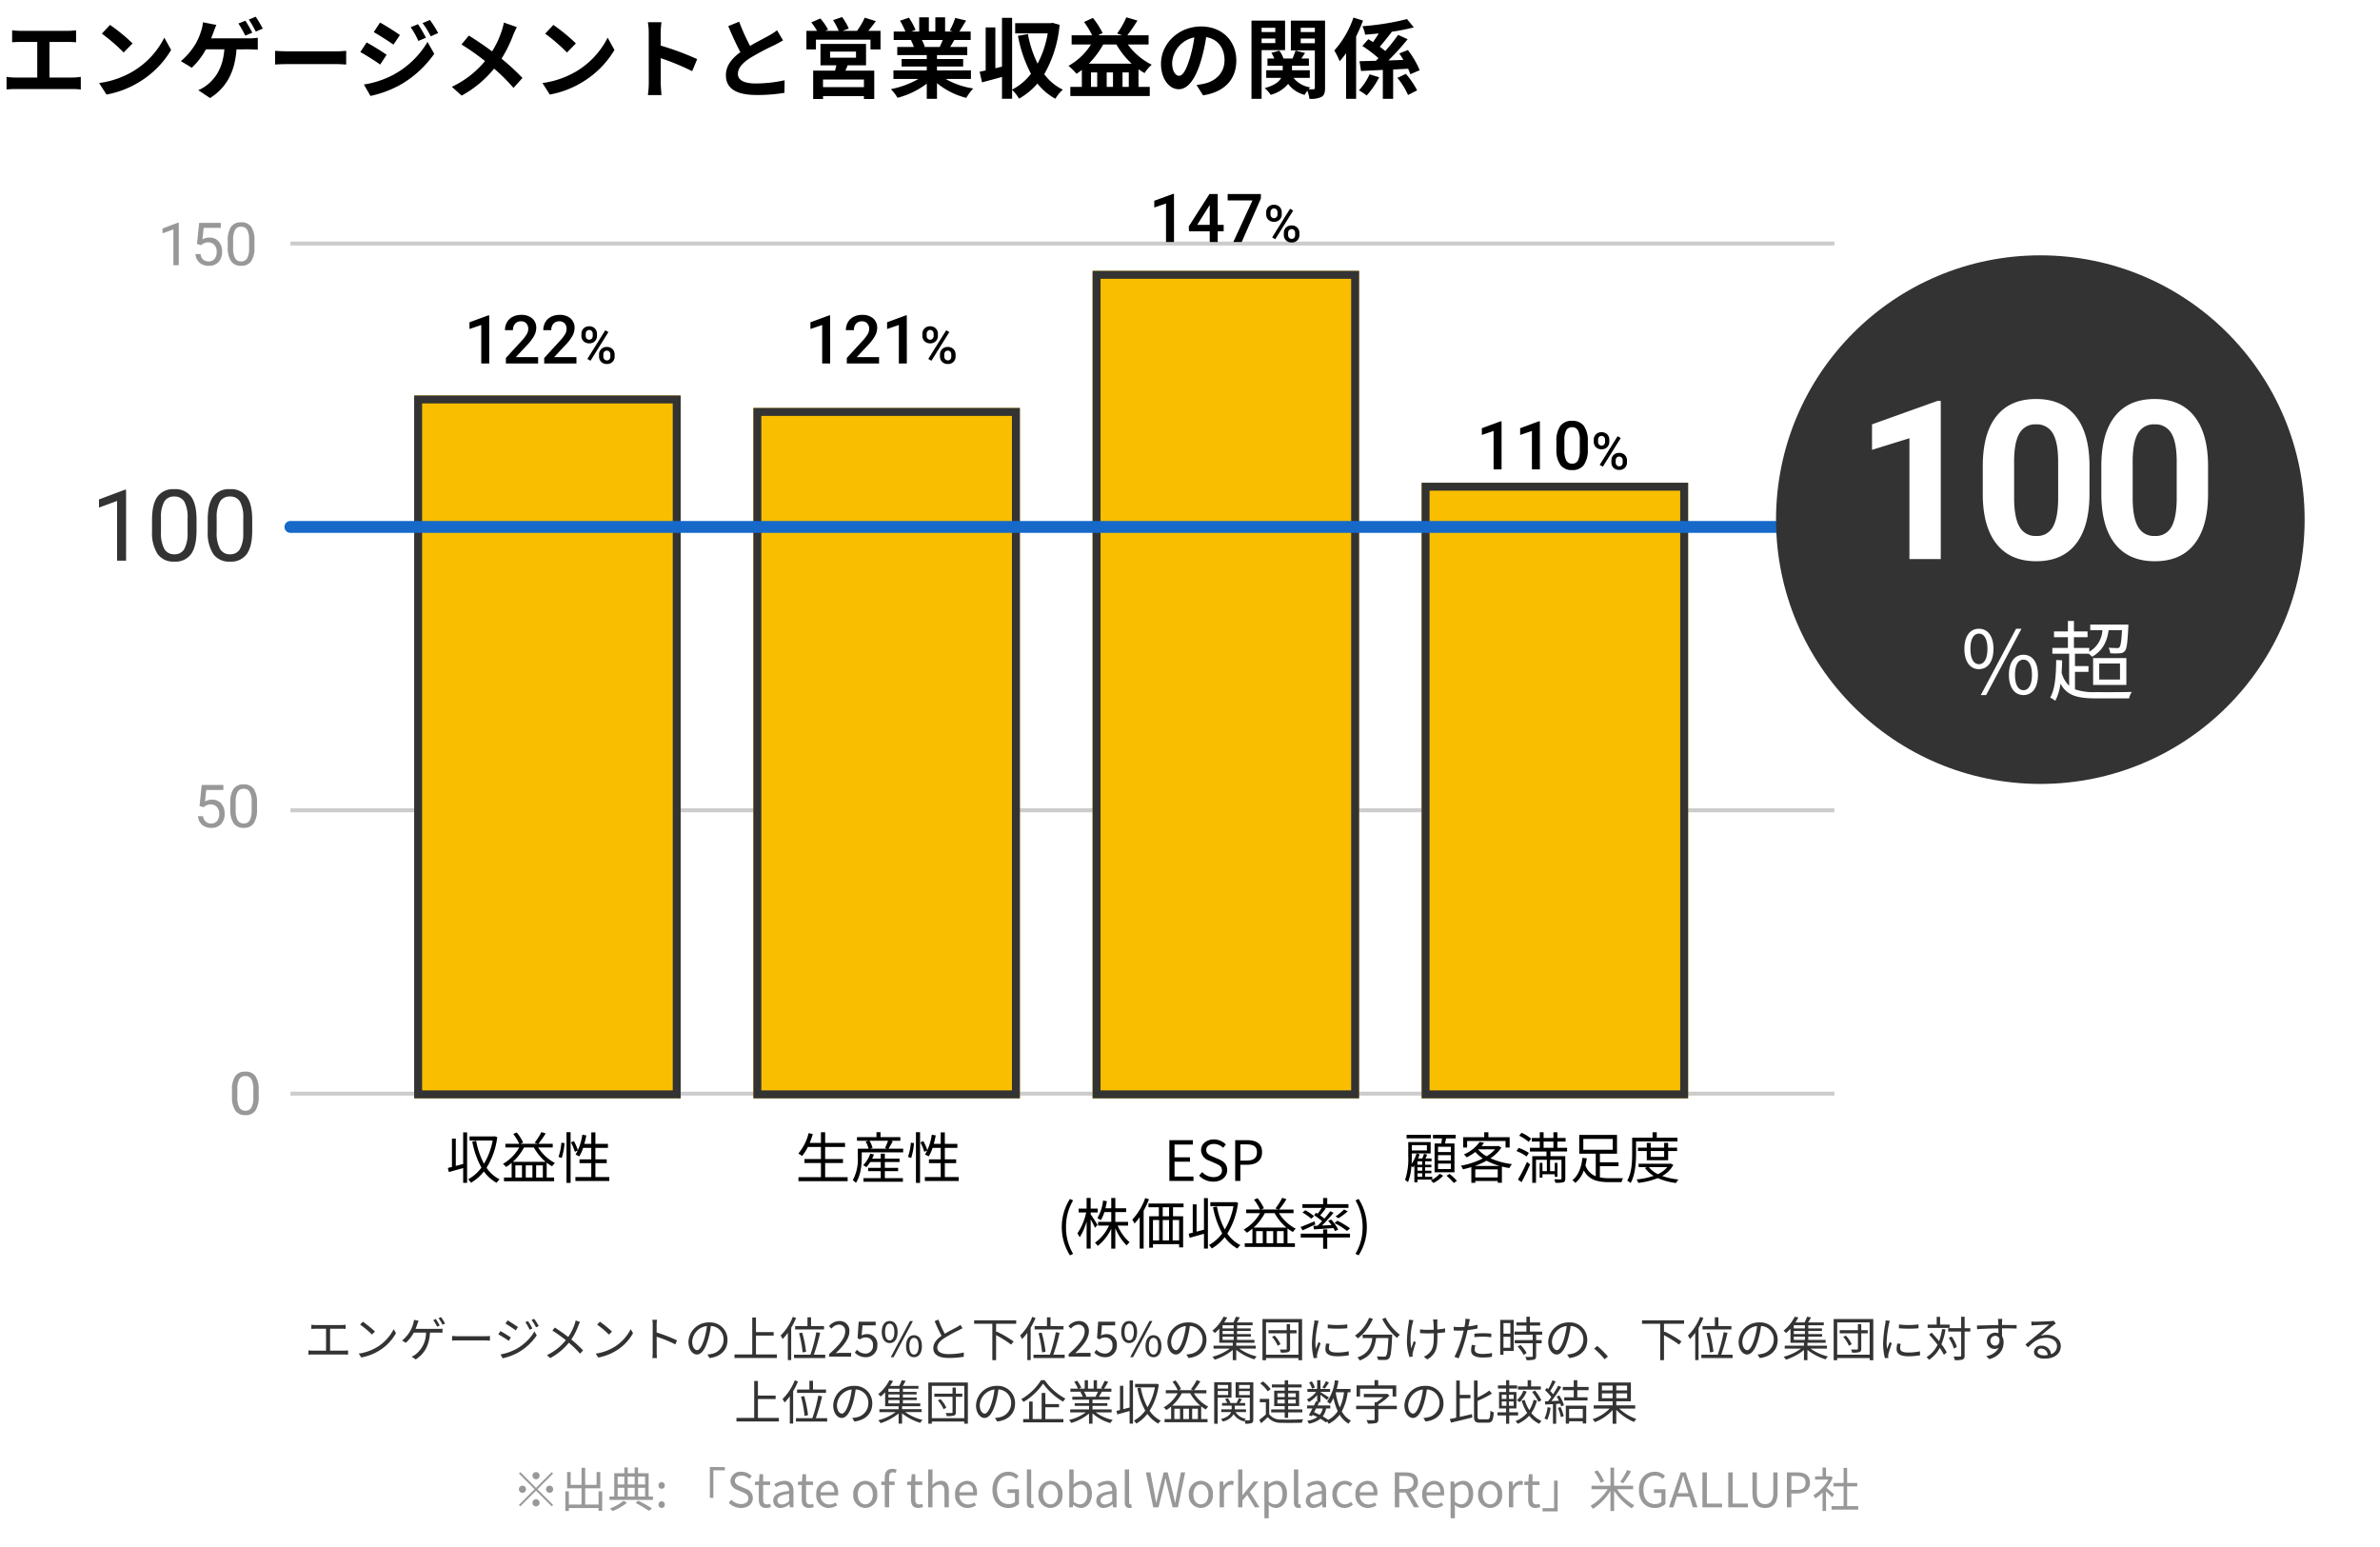 <svg xmlns="http://www.w3.org/2000/svg" xmlns:xlink="http://www.w3.org/1999/xlink" width="600" height="390" viewBox="0 0 600 390">
  <defs>
    <filter id="楕円形_111" x="438.741" y="55.37" width="151.259" height="151.259" filterUnits="userSpaceOnUse">
      <feOffset dy="3" input="SourceAlpha"/>
      <feGaussianBlur stdDeviation="3" result="blur"/>
      <feFlood flood-opacity="0.161"/>
      <feComposite operator="in" in2="blur"/>
      <feComposite in="SourceGraphic"/>
    </filter>
  </defs>
  <g id="グループ_2196" data-name="グループ 2196" transform="translate(-5155 -237)">
    <path id="パス_4020" data-name="パス 4020" d="M3.058-15.356v3.014c.55-.044,1.5-.088,2.09-.088H9.394v8.976H3.806A14.247,14.247,0,0,1,1.65-3.63V-.44A18.384,18.384,0,0,1,3.806-.55H18.3a17.651,17.651,0,0,1,2.068.11V-3.63a13.444,13.444,0,0,1-2.068.176h-5.83V-12.43h4.642c.638,0,1.408.044,2.068.088v-3.014c-.638.066-1.408.132-2.068.132H5.148C4.532-15.224,3.63-15.29,3.058-15.356ZM27.742-16.72l-2.068,2.2a45.743,45.743,0,0,1,5.5,4.752l2.244-2.288A44.433,44.433,0,0,0,27.742-16.72ZM24.992-2.068,26.84.836A23.825,23.825,0,0,0,35-2.266a23.394,23.394,0,0,0,8.14-8.14l-1.716-3.1A20.715,20.715,0,0,1,33.418-4.95,22.675,22.675,0,0,1,24.992-2.068ZM61.864-17.776l-1.76.7a30.237,30.237,0,0,1,1.738,3.058l1.76-.748A32.212,32.212,0,0,0,61.864-17.776Zm2.6-1.012-1.738.726a25.955,25.955,0,0,1,1.76,3.036l1.76-.77A34.411,34.411,0,0,0,64.46-18.788ZM54.538-16.72l-3.388-.66a8.5,8.5,0,0,1-.462,2.244,15.714,15.714,0,0,1-1.276,3.014A17.543,17.543,0,0,1,45.606-7.59l2.75,1.672A19.153,19.153,0,0,0,51.92-10.56h4.642c-.352,4.6-2.178,7.3-4.488,9.086a9.336,9.336,0,0,1-2.09,1.21l2.97,1.98c3.982-2.508,6.27-6.424,6.666-12.276H62.7c.506,0,1.474.022,2.288.088v-3.014a14.426,14.426,0,0,1-2.288.154H53.218c.242-.572.44-1.122.616-1.584C54.01-15.4,54.3-16.17,54.538-16.72Zm14.806,6.534v3.454c.814-.066,2.288-.11,3.542-.11H84.7c.924,0,2.046.088,2.574.11v-3.454c-.572.044-1.54.132-2.574.132H72.886C71.742-10.054,70.136-10.12,69.344-10.186ZM105.38-16.9l-1.848.77a19.872,19.872,0,0,1,1.936,3.454l1.914-.814A37.413,37.413,0,0,0,105.38-16.9Zm3.014-1.056-1.87.77a21.14,21.14,0,0,1,2.068,3.344l1.87-.836A28.29,28.29,0,0,0,108.394-17.952Zm-12.584.638-1.584,2.42c1.452.814,3.74,2.288,4.972,3.146l1.628-2.42C99.682-14.982,97.262-16.522,95.81-17.314ZM91.74-1.694l1.65,2.882a27.668,27.668,0,0,0,7.348-2.706,26.538,26.538,0,0,0,8.734-7.92l-1.694-2.992A22.271,22.271,0,0,1,99.22-4.18,23.593,23.593,0,0,1,91.74-1.694Zm.682-10.6-1.584,2.42c1.474.792,3.762,2.266,5.016,3.146L97.46-9.2C96.338-9.988,93.918-11.506,92.422-12.3Zm37.884-3.872-3.278-1.144a13.72,13.72,0,0,1-.528,2.024,22.813,22.813,0,0,1-2.442,5.236c-1.782-1.32-4.092-2.9-5.852-3.982l-1.87,2.244a60.486,60.486,0,0,1,5.94,4.18,24.21,24.21,0,0,1-8.36,6.49L116.38,1.1a27.5,27.5,0,0,0,8.184-6.8,44.3,44.3,0,0,1,4.884,4.862l2.266-2.508a57.608,57.608,0,0,0-5.28-4.862,33.226,33.226,0,0,0,2.948-5.984C129.6-14.7,130.02-15.664,130.306-16.17Zm9.2-.55-2.068,2.2a45.743,45.743,0,0,1,5.5,4.752l2.244-2.288A44.433,44.433,0,0,0,139.5-16.72Zm-2.75,14.652L138.6.836a23.825,23.825,0,0,0,8.162-3.1,23.394,23.394,0,0,0,8.14-8.14l-1.716-3.1a20.715,20.715,0,0,1-8.008,8.558A22.675,22.675,0,0,1,136.752-2.068Zm26.8-.044a24.163,24.163,0,0,1-.22,3.08h3.432c-.088-.9-.2-2.442-.2-3.08V-8.338A63.543,63.543,0,0,1,174.5-5.06L175.758-8.1a71.853,71.853,0,0,0-9.2-3.41v-3.256a23.92,23.92,0,0,1,.2-2.64h-3.432a15.273,15.273,0,0,1,.22,2.64ZM186.34-17.534l-2.75,1.122c.99,2.332,2.046,4.686,3.058,6.556C184.536-8.294,183-6.468,183-4.048c0,3.784,3.322,4.994,7.7,4.994A40.857,40.857,0,0,0,197.758.4l.044-3.168a33.963,33.963,0,0,1-7.194.814c-3.058,0-4.576-.836-4.576-2.42,0-1.54,1.232-2.794,3.058-4a65.12,65.12,0,0,1,6.138-3.256c.814-.418,1.518-.792,2.178-1.188l-1.518-2.552a13.746,13.746,0,0,1-2.046,1.342c-1.034.594-2.948,1.54-4.752,2.6A52.259,52.259,0,0,1,186.34-17.534Zm31.46,16.5H207.482V-2.948H217.8Zm-8.536-8.954H215.8v1.54h-6.534Zm9.064,3.454v-5.39H206.844v5.39h4c-.088.44-.22.9-.33,1.342H205v7.15h2.486V1.232H217.8v.726h2.6v-7.15h-7.282c.2-.418.4-.858.572-1.342Zm.572-8.69c.616-.726,1.276-1.606,1.914-2.442L218-18.546a16.454,16.454,0,0,1-1.958,3.322h-3.608l1.54-.572a14.8,14.8,0,0,0-1.672-2.9l-2.288.77a17.961,17.961,0,0,1,1.43,2.706h-3.388l.7-.308a14.2,14.2,0,0,0-1.958-2.816l-2.266.99a17.362,17.362,0,0,1,1.452,2.134H203.3v4.686h2.4V-13h13.75v2.464h2.53v-4.686Zm18.766,2.31c-.242.594-.506,1.232-.77,1.76h-4.114l.374-.066a11.818,11.818,0,0,0-.748-1.694ZM244.772-3.1V-5.258h-8.558v-.968h6.6V-8.118h-6.6v-.99h7.634v-2.046h-4.312c.33-.528.682-1.122,1.034-1.76h4.136v-2.134h-2.86c.506-.77,1.1-1.76,1.716-2.772l-2.75-.66a17.723,17.723,0,0,1-1.386,3.19l.792.242H238.26v-3.586H235.8v3.586h-1.628v-3.586h-2.442v3.586h-2l1.078-.4a16.647,16.647,0,0,0-1.672-3.1l-2.244.77a19.719,19.719,0,0,1,1.364,2.728H225.3v2.134h4.6l-.264.044a9.885,9.885,0,0,1,.748,1.716H226.2v2.046h7.436v.99H227.3v1.892h6.336v.968h-8.4V-3.1h6.314A23.113,23.113,0,0,1,224.6-.528,12.2,12.2,0,0,1,226.27,1.65a20.869,20.869,0,0,0,7.37-3.564V1.914h2.574v-3.96a18.779,18.779,0,0,0,7.392,3.718A12.306,12.306,0,0,1,245.366-.7a19.654,19.654,0,0,1-6.974-2.4Zm20.57-14.146-.44.088h-8.976v2.574h8.206a25.759,25.759,0,0,1-2.552,7.634,28.278,28.278,0,0,1-2.442-7.458l-2.508.44a33.507,33.507,0,0,0,3.278,9.57,14.084,14.084,0,0,1-4.752,3.982V-18.5H252.6V-6.2l-1.672.4V-16.082H248.49V-5.236c-.55.11-1.056.22-1.518.308l.594,2.684c1.5-.4,3.278-.858,5.038-1.364v5.5h2.552V-.352a9.942,9.942,0,0,1,1.738,2.222,17.528,17.528,0,0,0,4.642-3.806,14.7,14.7,0,0,0,4.532,3.828A9.46,9.46,0,0,1,267.938-.4a12.772,12.772,0,0,1-4.686-3.894,30.232,30.232,0,0,0,3.872-12.452Zm9.152,10.3a22.643,22.643,0,0,0,3.63-4.84h3.322a21.081,21.081,0,0,0,3.85,4.84ZM282.986-1.1V-4.752h1.584V-1.1Zm-6.38,0h-1.562V-4.752h1.562Zm3.982,0H279V-4.752h1.584Zm8.976-10.692V-14.1H284.2a41.519,41.519,0,0,0,2.552-3.718l-2.794-.814a22.271,22.271,0,0,1-2.332,4.092l1.32.44h-6.116l1.144-.572a21.448,21.448,0,0,0-2.442-3.806l-2.244,1.012A22.558,22.558,0,0,1,275.33-14.1h-5.17v2.31h4.884a15.841,15.841,0,0,1-5.676,5.39,15.852,15.852,0,0,1,2.024,2c.462-.308.9-.616,1.342-.968V-1.1h-2.9V1.21h20.02V-1.1h-2.838V-5.544a16.33,16.33,0,0,0,1.54.968,9.185,9.185,0,0,1,1.8-2.112,16.4,16.4,0,0,1-6.028-5.1Zm22.11,4.048c0-4.8-3.432-8.58-8.888-8.58-5.7,0-10.1,4.334-10.1,9.416,0,3.718,2.024,6.4,4.466,6.4,2.4,0,4.29-2.728,5.61-7.172a44.489,44.489,0,0,0,1.32-5.962c2.97.506,4.62,2.772,4.62,5.808,0,3.212-2.2,5.236-5.016,5.9a16.92,16.92,0,0,1-2.046.352l1.65,2.618C308.836.176,311.674-3.1,311.674-7.744Zm-16.17.55a6.925,6.925,0,0,1,5.588-6.38,33.022,33.022,0,0,1-1.166,5.324c-.9,2.97-1.76,4.356-2.684,4.356C296.384-3.894,295.5-4.972,295.5-7.194Zm26-8.8v1.078h-3.454v-1.078Zm-3.454,3.85v-1.144h3.454v1.144Zm5.918,1.782V-17.8H315.5V1.914h2.552V-10.362ZM327.91-12.1v-1.188h3.564V-12.1Zm3.564-3.894v1.078H327.91v-1.078Zm2.574-1.8h-8.624v7.5h6.05V-.88c0,.264-.088.374-.352.374a11.043,11.043,0,0,1-1.232,0,4.379,4.379,0,0,1,.418-.462,6.612,6.612,0,0,1-4.2-2.4H330.2V-5.28H325.71V-6.424h4.268V-8.25h-1.914c.286-.418.616-.9.946-1.386l-2.4-.616c-.176.55-.484,1.342-.748,2h-2.288a7.205,7.205,0,0,0-1.056-1.98l-2,.55a8.731,8.731,0,0,1,.726,1.43h-1.716v1.826h3.85V-5.28H319.22v1.914h3.762c-.528.968-1.694,1.914-4.158,2.574A8.327,8.327,0,0,1,320.342.9a8.547,8.547,0,0,0,4.4-2.75A7.536,7.536,0,0,0,328.9.924a9.276,9.276,0,0,1,.682-1.056,9.064,9.064,0,0,1,.528,2.046,6.074,6.074,0,0,0,3.036-.484c.7-.418.9-1.078.9-2.288Zm7.15-.77a24.037,24.037,0,0,1-4.818,8.294,17.17,17.17,0,0,1,1.342,2.706,19.793,19.793,0,0,0,1.628-2.024V1.914h2.53v-15.73a39.363,39.363,0,0,0,1.738-4Zm4.07,14.3A14.9,14.9,0,0,1,342.584-.22a14.377,14.377,0,0,1,1.958,1.3,21.185,21.185,0,0,0,3.146-4.6Zm9.724-1.408a11.965,11.965,0,0,1,.55,1.386L357.9-5.3a22.484,22.484,0,0,0-2.97-5.082l-2.178.858c.352.506.726,1.056,1.056,1.628-1.276.044-2.552.088-3.784.132a65.489,65.489,0,0,0,4.84-5.346l-2.4-1.1a43.44,43.44,0,0,1-3.234,4.07c-.4-.33-.858-.7-1.386-1.078.924-1.056,2.024-2.464,3.014-3.718l-.088-.044a50.4,50.4,0,0,0,5.654-1.122l-1.716-2.09a65.011,65.011,0,0,1-11.242,1.8,8.319,8.319,0,0,1,.682,2.134c1.1-.088,2.266-.2,3.432-.308-.462.748-.968,1.518-1.452,2.178-.4-.264-.792-.506-1.166-.726l-1.518,1.694a33.392,33.392,0,0,1,4.07,3.08c-.22.242-.44.44-.66.66l-4.114.11.374,2.464,5.5-.264V1.914h2.6V-5.478Zm-2.706,2.31A18.98,18.98,0,0,1,354.97.946L357.258-.22a20.884,20.884,0,0,0-2.838-4.158Z" transform="translate(5155 260)"/>
    <path id="パス_4080" data-name="パス 4080" d="M61.488,5.972V7.028c.3-.036.78-.048,1.008-.048h2.7V12.5H61.812a8.22,8.22,0,0,1-1.056-.072V13.52c.372-.036.732-.048,1.056-.048h7.932a7.526,7.526,0,0,1,1,.048V12.428a8.441,8.441,0,0,1-1,.072H66.216V6.98H69.1a9.232,9.232,0,0,1,1.02.048V5.972a8.49,8.49,0,0,1-1.02.072H62.5A7.947,7.947,0,0,1,61.488,5.972ZM74.472,5.2l-.684.732a24.922,24.922,0,0,1,2.988,2.508l.756-.756A26.276,26.276,0,0,0,74.472,5.2Zm-1.032,8.04.636.984a13.153,13.153,0,0,0,4.716-1.86A11.989,11.989,0,0,0,82.824,8.1l-.576-1.02a11.3,11.3,0,0,1-4.008,4.416A12.39,12.39,0,0,1,73.44,13.244ZM92.868,4.52l-.636.276A14.544,14.544,0,0,1,93.2,6.452l.648-.288A16.088,16.088,0,0,0,92.868,4.52Zm1.32-.48-.636.276a11.3,11.3,0,0,1,1,1.644l.648-.288A15.026,15.026,0,0,0,94.188,4.04Zm-5.664.924L87.36,4.736a4.507,4.507,0,0,1-.18.96,8.414,8.414,0,0,1-.672,1.68,9.161,9.161,0,0,1-2.136,2.58l.948.564a9.6,9.6,0,0,0,1.992-2.568H90.4a6.924,6.924,0,0,1-2.652,5.508,3.657,3.657,0,0,1-.972.552l1.02.7c2.064-1.32,3.408-3.324,3.6-6.756h2.04c.276,0,.744.012,1.116.036V6.956a9.3,9.3,0,0,1-1.116.06H87.756c.192-.432.336-.864.456-1.212C88.3,5.564,88.416,5.24,88.524,4.964ZM96.972,8.8V9.98c.372-.036,1.008-.06,1.668-.06h6.588c.54,0,1.044.048,1.284.06V8.8c-.264.024-.7.06-1.3.06H98.64C97.968,8.864,97.332,8.828,96.972,8.8ZM116.1,5.048l-.66.276a13.418,13.418,0,0,1,1.092,1.9l.684-.312A17.719,17.719,0,0,0,116.1,5.048Zm1.572-.576L117,4.76a13.048,13.048,0,0,1,1.14,1.86l.684-.312A17.3,17.3,0,0,0,117.672,4.472Zm-6.7.4-.54.8c.7.408,2,1.272,2.58,1.716l.564-.828C113.064,6.188,111.684,5.264,110.976,4.868Zm-1.8,8.58.552.972a14.33,14.33,0,0,0,3.972-1.488,14.123,14.123,0,0,0,4.62-4.284l-.576-1a12.266,12.266,0,0,1-4.548,4.4A13.134,13.134,0,0,1,109.176,13.448Zm-.012-5.88-.54.816a26.513,26.513,0,0,1,2.628,1.644l.54-.84C111.276,8.816,109.872,7.952,109.164,7.568Zm20.064-2.3-1.1-.384a6.884,6.884,0,0,1-.24.888,13.425,13.425,0,0,1-1.632,3.276c-.948-.732-2.34-1.716-3.372-2.376l-.624.756a37.542,37.542,0,0,1,3.384,2.424,13.323,13.323,0,0,1-4.764,3.768l.828.756a15.288,15.288,0,0,0,4.7-3.876,26.763,26.763,0,0,1,2.832,2.76l.756-.828a30.031,30.031,0,0,0-2.964-2.748,16.716,16.716,0,0,0,1.8-3.54A6.474,6.474,0,0,1,129.228,5.264Zm5-.06-.684.732a24.923,24.923,0,0,1,2.988,2.508l.756-.756A26.276,26.276,0,0,0,134.232,5.2Zm-1.032,8.04.636.984a13.153,13.153,0,0,0,4.716-1.86A11.99,11.99,0,0,0,142.584,8.1l-.576-1.02A11.3,11.3,0,0,1,138,11.492,12.39,12.39,0,0,1,133.2,13.244Zm14.352-.3a10.574,10.574,0,0,1-.084,1.416h1.164c-.048-.4-.072-1.044-.072-1.416,0-.348,0-2.16-.012-3.96a31.461,31.461,0,0,1,4.716,1.932l.408-1.02a38.355,38.355,0,0,0-5.124-1.98V5.96c0-.36.048-.876.084-1.248h-1.176a7.573,7.573,0,0,1,.1,1.248ZM166.4,9.8a4.348,4.348,0,0,0-4.6-4.416,5.115,5.115,0,0,0-5.244,4.884c0,1.98,1.068,3.2,2.136,3.2,1.116,0,2.064-1.26,2.8-3.732a23.606,23.606,0,0,0,.72-3.456,3.342,3.342,0,0,1,3.2,3.48,3.624,3.624,0,0,1-3.048,3.564,9.064,9.064,0,0,1-1.032.156l.564.888C164.748,14,166.4,12.32,166.4,9.8Zm-8.9.384A4.186,4.186,0,0,1,161.22,6.3a19.607,19.607,0,0,1-.672,3.24c-.612,2.028-1.248,2.832-1.812,2.832C158.2,12.368,157.5,11.7,157.5,10.184Zm16.08,3.276V8.708h4.464V7.82H173.58V4.148h-.936V13.46h-4.476v.888H178.86V13.46Zm9.876-7.152v.84h7.284v-.84h-3.276V4.1h-.9V6.308Zm2.76,6.456a30.48,30.48,0,0,0-.972-4.812l-.792.144a29.686,29.686,0,0,1,.888,4.86Zm-3.36-8.772a13.186,13.186,0,0,1-3.072,4.7,7.557,7.557,0,0,1,.516.876,12.358,12.358,0,0,0,1.32-1.56v6.864h.84V6.728a18.2,18.2,0,0,0,1.224-2.472Zm5.316,9.528a50.221,50.221,0,0,0,1.584-5.508l-.96-.168a39.617,39.617,0,0,1-1.488,5.676h-4.14v.84h7.872v-.84Zm3.864.48h5.532v-.948h-2.436c-.444,0-.984.048-1.44.084,2.064-1.956,3.444-3.744,3.444-5.5a2.413,2.413,0,0,0-2.556-2.6,3.364,3.364,0,0,0-2.592,1.3l.636.624a2.463,2.463,0,0,1,1.824-1.02,1.546,1.546,0,0,1,1.62,1.74c0,1.512-1.272,3.264-4.032,5.676Zm9.264.156a2.857,2.857,0,0,0,2.88-3.024,2.51,2.51,0,0,0-2.652-2.8,2.558,2.558,0,0,0-1.308.348l.216-2.544h3.324V5.192h-4.284L199.2,9.32l.588.36a2.393,2.393,0,0,1,1.464-.516,1.78,1.78,0,0,1,1.824,2,1.9,1.9,0,0,1-1.872,2.076,2.894,2.894,0,0,1-2.16-.972l-.54.72A3.737,3.737,0,0,0,201.3,14.156Zm5.988-3.564c1.212,0,2-1.02,2-2.8s-.792-2.76-2-2.76-1.992,1-1.992,2.76S206.088,10.592,207.288,10.592Zm0-.684c-.684,0-1.164-.708-1.164-2.112s.48-2.088,1.164-2.088,1.176.684,1.176,2.088S207.984,9.908,207.288,9.908Zm.264,4.248h.732l4.86-9.12H212.4Zm5.868,0c1.2,0,1.992-1.008,1.992-2.784s-.792-2.76-1.992-2.76-2,1-2,2.76S212.22,14.156,213.42,14.156Zm0-.672c-.7,0-1.164-.708-1.164-2.112s.468-2.088,1.164-2.088,1.164.684,1.164,2.088S214.1,13.484,213.42,13.484Zm6.156-8.82-.948.4a40.217,40.217,0,0,0,1.74,3.7c-1.284.9-2.076,1.872-2.076,3.108,0,1.8,1.632,2.472,3.888,2.472a23.623,23.623,0,0,0,3.792-.3V12.968a17.855,17.855,0,0,1-3.84.408c-1.9,0-2.844-.624-2.844-1.62,0-.912.672-1.7,1.788-2.424a39.865,39.865,0,0,1,3.648-1.992c.348-.18.648-.336.924-.5l-.528-.852a6.555,6.555,0,0,1-.852.564c-.66.36-1.956,1-3.084,1.68A25.841,25.841,0,0,1,219.576,4.664Zm19.608,1.068V4.844h-10.6v.888h4.584V14.9h.948V8.588a27.358,27.358,0,0,1,3.792,2.388l.624-.8a29.648,29.648,0,0,0-4.26-2.484l-.156.18V5.732Zm4.644.576v.84h7.284v-.84h-3.276V4.1h-.9V6.308Zm2.76,6.456a30.48,30.48,0,0,0-.972-4.812l-.792.144a29.686,29.686,0,0,1,.888,4.86Zm-3.36-8.772a13.186,13.186,0,0,1-3.072,4.7,7.557,7.557,0,0,1,.516.876,12.358,12.358,0,0,0,1.32-1.56v6.864h.84V6.728a18.2,18.2,0,0,0,1.224-2.472Zm5.316,9.528a50.221,50.221,0,0,0,1.584-5.508l-.96-.168a39.617,39.617,0,0,1-1.488,5.676h-4.14v.84h7.872v-.84Zm3.864.48h5.532v-.948H255.5c-.444,0-.984.048-1.44.084,2.064-1.956,3.444-3.744,3.444-5.5a2.413,2.413,0,0,0-2.556-2.6,3.364,3.364,0,0,0-2.592,1.3l.636.624a2.463,2.463,0,0,1,1.824-1.02,1.546,1.546,0,0,1,1.62,1.74c0,1.512-1.272,3.264-4.032,5.676Zm9.264.156a2.857,2.857,0,0,0,2.88-3.024,2.51,2.51,0,0,0-2.652-2.8,2.558,2.558,0,0,0-1.308.348l.216-2.544h3.324V5.192h-4.284l-.276,4.128.588.36a2.393,2.393,0,0,1,1.464-.516,1.78,1.78,0,0,1,1.824,2,1.9,1.9,0,0,1-1.872,2.076,2.894,2.894,0,0,1-2.16-.972l-.54.72A3.737,3.737,0,0,0,261.672,14.156Zm5.988-3.564c1.212,0,2-1.02,2-2.8s-.792-2.76-2-2.76-1.992,1-1.992,2.76S266.46,10.592,267.66,10.592Zm0-.684c-.684,0-1.164-.708-1.164-2.112s.48-2.088,1.164-2.088,1.176.684,1.176,2.088S268.356,9.908,267.66,9.908Zm.264,4.248h.732l4.86-9.12h-.744Zm5.868,0c1.2,0,1.992-1.008,1.992-2.784s-.792-2.76-1.992-2.76-2,1-2,2.76S272.592,14.156,273.792,14.156Zm0-.672c-.7,0-1.164-.708-1.164-2.112s.468-2.088,1.164-2.088,1.164.684,1.164,2.088S274.476,13.484,273.792,13.484ZM287.148,9.8a4.348,4.348,0,0,0-4.6-4.416,5.115,5.115,0,0,0-5.244,4.884c0,1.98,1.068,3.2,2.136,3.2,1.116,0,2.064-1.26,2.8-3.732a23.606,23.606,0,0,0,.72-3.456,3.342,3.342,0,0,1,3.2,3.48,3.624,3.624,0,0,1-3.048,3.564,9.065,9.065,0,0,1-1.032.156l.564.888C285.492,14,287.148,12.32,287.148,9.8Zm-8.9.384a4.186,4.186,0,0,1,3.72-3.888,19.61,19.61,0,0,1-.672,3.24c-.612,2.028-1.248,2.832-1.812,2.832C278.94,12.368,278.244,11.7,278.244,10.184ZM291.216,8.96h2.8v.828h-2.8Zm2.8-2.064h-2.8v-.8h2.8Zm0,1.428h-2.8V7.532h2.8Zm5.568,3.66v-.732h-4.92v-.744h4.584v-.72h-4.38V8.96h3.48V8.324h-3.48V7.532h3.444V6.9h-3.444v-.8h3.912V5.384H294.84c.228-.384.48-.84.72-1.284l-1-.144a10.149,10.149,0,0,1-.624,1.428h-2.316a14.57,14.57,0,0,0,.756-1.26l-.924-.18a10.562,10.562,0,0,1-2.832,3.528,2.67,2.67,0,0,1,.636.588,12.056,12.056,0,0,0,1.128-1.08v3.528h3.4v.744h-4.848v.732h4.1a12.888,12.888,0,0,1-4.392,2.064,3.5,3.5,0,0,1,.588.732,14.04,14.04,0,0,0,4.548-2.448V14.9h.876V12.308a13.606,13.606,0,0,0,4.584,2.388,3.778,3.778,0,0,1,.576-.732,12.806,12.806,0,0,1-4.38-1.98Zm4.1-2.94a7.937,7.937,0,0,1,1.428,2.22l.7-.384a7.836,7.836,0,0,0-1.476-2.172Zm6.168-1.7H308.22V5.816h-.84V7.34H302.8v.78h4.584V12c0,.18-.06.228-.24.228s-.816.012-1.5-.012a2.9,2.9,0,0,1,.276.78,6.126,6.126,0,0,0,1.824-.132c.36-.132.48-.372.48-.852V8.12h1.632Zm-7.692,6.18V5.372h8.184V13.52Zm-.888-9V14.912h.888v-.54h8.184v.54h.912V4.52ZM317.724,5.9v.96a28.207,28.207,0,0,0,4.932,0V5.888A20.531,20.531,0,0,1,317.724,5.9Zm.468,4.884-.864-.084a6.45,6.45,0,0,0-.2,1.416c0,1.128.9,1.8,2.916,1.8a16.262,16.262,0,0,0,3-.252l-.024-1.008a13.238,13.238,0,0,1-2.976.312c-1.632,0-2.028-.528-2.028-1.08A4.191,4.191,0,0,1,318.192,10.784Zm-2.76-5.808-1.068-.1a5.254,5.254,0,0,1-.084.852,33.751,33.751,0,0,0-.54,4.812,15.108,15.108,0,0,0,.444,3.852l.864-.06c-.012-.12-.024-.288-.036-.42a2.314,2.314,0,0,1,.06-.54,24.488,24.488,0,0,1,.852-2.688l-.5-.384c-.2.492-.492,1.212-.7,1.752a13.163,13.163,0,0,1-.108-1.68,27.865,27.865,0,0,1,.6-4.6C315.264,5.564,315.372,5.18,315.432,4.976Zm12.732-.768a10.192,10.192,0,0,1-3.588,4.512,5.185,5.185,0,0,1,.756.684A12.363,12.363,0,0,0,329.1,4.472Zm-1.644,4.26v.864h2.448c-.276,2.028-.936,3.924-3.756,4.86a3.539,3.539,0,0,1,.576.78c3.048-1.1,3.816-3.276,4.128-5.64h3.1c-.144,3.024-.312,4.224-.624,4.524-.108.132-.252.156-.5.156-.276,0-1.02-.012-1.8-.084a2.169,2.169,0,0,1,.3.888,17.19,17.19,0,0,0,1.884.024,1.2,1.2,0,0,0,.924-.42c.408-.456.588-1.836.756-5.52.012-.12.024-.432.024-.432Zm4.944-3.948a15.87,15.87,0,0,0,3.72,4.776,4.589,4.589,0,0,1,.732-.792,12.7,12.7,0,0,1-3.612-4.32Zm13.92.12h-1.116a7.209,7.209,0,0,1,.108.72c.024.3.06,1.1.072,1.86-.5.024-1.02.036-1.512.036A13.455,13.455,0,0,1,341,7.124v.96c.516.036,1.368.072,1.944.072.492,0,1.008-.012,1.524-.036v.372c0,2.3-.072,3.66-1.356,4.788a3.935,3.935,0,0,1-1.164.744l.876.684c2.544-1.5,2.544-3.456,2.544-6.216v-.42c.72-.048,1.392-.12,1.944-.2V6.884a14.21,14.21,0,0,1-1.956.276c-.012-.744-.024-1.548-.012-1.812A6.185,6.185,0,0,1,345.384,4.64Zm-6.072.18L338.2,4.712a4.983,4.983,0,0,1-.06.8,32.41,32.41,0,0,0-.456,4.788,13.37,13.37,0,0,0,.636,3.8l.816-.1c-.012-.12-.024-.288-.036-.408a1.811,1.811,0,0,1,.06-.54c.132-.588.492-1.812.78-2.652l-.516-.312c-.228.6-.48,1.332-.648,1.836a15.923,15.923,0,0,1,.336-6.336C339.168,5.372,339.252,5.048,339.312,4.82Zm15.636,6.312-.9-.084a7.5,7.5,0,0,0-.18,1.416c0,1.188,1.032,1.764,2.928,1.764a15.952,15.952,0,0,0,2.316-.168l.036-.972a11.55,11.55,0,0,1-2.34.24c-1.716,0-2.028-.552-2.028-1.116A4.243,4.243,0,0,1,354.948,11.132Zm-1.38-6.576-1.152-.1a4.8,4.8,0,0,1-.036,1c-.036.24-.1.624-.18,1.044-.468.036-.9.06-1.3.06a10.871,10.871,0,0,1-1.44-.084l.036.936c.432.024.864.048,1.392.048.336,0,.708-.012,1.1-.036-.1.432-.2.888-.312,1.284a26.167,26.167,0,0,1-2.016,5.364l1.056.36a36.775,36.775,0,0,0,1.872-5.5c.144-.528.276-1.08.384-1.608a23.044,23.044,0,0,0,2.5-.408V5.972a17.766,17.766,0,0,1-2.3.432c.072-.324.132-.636.18-.888S353.5,4.82,353.568,4.556Zm1.128,3.66V9.1a19.719,19.719,0,0,1,2.232-.12,15.172,15.172,0,0,1,2.016.144l.024-.912a19.208,19.208,0,0,0-2.076-.108C356.124,8.108,355.332,8.156,354.7,8.216Zm9.072-2.664V8.216h-1.74V5.552Zm-1.74,6.216V9h1.74v2.772Zm2.58-7.02h-3.4v8.8h.816v-.972h2.58Zm.984,6.72a9.256,9.256,0,0,1,1.524,2.112l.756-.48a8.484,8.484,0,0,0-1.56-2.04Zm6.192-2.976V7.7h-3.1V6.176h2.58V5.384h-2.58V3.956h-.876V5.384h-2.5v.792h2.5V7.7H364.8v.792h4.6V9.848H364.86v.792H369.4v3.2c0,.18-.06.228-.264.24s-.852.012-1.6-.012a2.724,2.724,0,0,1,.288.828,6.865,6.865,0,0,0,1.944-.144c.36-.132.492-.4.492-.9V10.64h1.392V9.848H370.26V8.492ZM383.148,9.8a4.348,4.348,0,0,0-4.6-4.416,5.115,5.115,0,0,0-5.244,4.884c0,1.98,1.068,3.2,2.136,3.2,1.116,0,2.064-1.26,2.8-3.732a23.606,23.606,0,0,0,.72-3.456,3.342,3.342,0,0,1,3.2,3.48,3.624,3.624,0,0,1-3.048,3.564,9.065,9.065,0,0,1-1.032.156l.564.888C381.492,14,383.148,12.32,383.148,9.8Zm-8.9.384a4.186,4.186,0,0,1,3.72-3.888,19.61,19.61,0,0,1-.672,3.24c-.612,2.028-1.248,2.832-1.812,2.832C374.94,12.368,374.244,11.7,374.244,10.184Zm13.284,4.488.816-.7a22.524,22.524,0,0,0-2.688-2.664l-.78.684A19.992,19.992,0,0,1,387.528,14.672Zm20.028-8.94V4.844h-10.6v.888h4.584V14.9h.948V8.588a27.359,27.359,0,0,1,3.792,2.388l.624-.8a29.648,29.648,0,0,0-4.26-2.484l-.156.18V5.732Zm4.644.576v.84h7.284v-.84h-3.276V4.1h-.9V6.308Zm2.76,6.456a30.481,30.481,0,0,0-.972-4.812L413.2,8.1a29.688,29.688,0,0,1,.888,4.86ZM411.6,3.992a13.185,13.185,0,0,1-3.072,4.7,7.552,7.552,0,0,1,.516.876,12.359,12.359,0,0,0,1.32-1.56v6.864h.84V6.728a18.193,18.193,0,0,0,1.224-2.472Zm5.316,9.528A50.218,50.218,0,0,0,418.5,8.012l-.96-.168a39.615,39.615,0,0,1-1.488,5.676h-4.14v.84h7.872v-.84ZM431.148,9.8a4.348,4.348,0,0,0-4.6-4.416,5.115,5.115,0,0,0-5.244,4.884c0,1.98,1.068,3.2,2.136,3.2,1.116,0,2.064-1.26,2.8-3.732a23.606,23.606,0,0,0,.72-3.456,3.342,3.342,0,0,1,3.2,3.48,3.624,3.624,0,0,1-3.048,3.564,9.065,9.065,0,0,1-1.032.156l.564.888C429.492,14,431.148,12.32,431.148,9.8Zm-8.9.384a4.186,4.186,0,0,1,3.72-3.888,19.61,19.61,0,0,1-.672,3.24c-.612,2.028-1.248,2.832-1.812,2.832C422.94,12.368,422.244,11.7,422.244,10.184ZM435.216,8.96h2.8v.828h-2.8Zm2.8-2.064h-2.8v-.8h2.8Zm0,1.428h-2.8V7.532h2.8Zm5.568,3.66v-.732h-4.92v-.744h4.584v-.72h-4.38V8.96h3.48V8.324h-3.48V7.532h3.444V6.9h-3.444v-.8h3.912V5.384H438.84c.228-.384.48-.84.72-1.284l-1-.144a10.149,10.149,0,0,1-.624,1.428h-2.316a14.57,14.57,0,0,0,.756-1.26l-.924-.18a10.562,10.562,0,0,1-2.832,3.528,2.67,2.67,0,0,1,.636.588,12.056,12.056,0,0,0,1.128-1.08v3.528h3.4v.744h-4.848v.732h4.1a12.888,12.888,0,0,1-4.392,2.064,3.5,3.5,0,0,1,.588.732,14.04,14.04,0,0,0,4.548-2.448V14.9h.876V12.308a13.606,13.606,0,0,0,4.584,2.388,3.778,3.778,0,0,1,.576-.732,12.806,12.806,0,0,1-4.38-1.98Zm4.1-2.94a7.937,7.937,0,0,1,1.428,2.22l.7-.384a7.836,7.836,0,0,0-1.476-2.172Zm6.168-1.7H452.22V5.816h-.84V7.34H446.8v.78h4.584V12c0,.18-.06.228-.24.228s-.816.012-1.5-.012a2.9,2.9,0,0,1,.276.78,6.126,6.126,0,0,0,1.824-.132c.36-.132.48-.372.48-.852V8.12h1.632Zm-7.692,6.18V5.372h8.184V13.52Zm-.888-9V14.912h.888v-.54h8.184v.54h.912V4.52ZM461.724,5.9v.96a28.207,28.207,0,0,0,4.932,0V5.888A20.531,20.531,0,0,1,461.724,5.9Zm.468,4.884-.864-.084a6.45,6.45,0,0,0-.2,1.416c0,1.128.9,1.8,2.916,1.8a16.262,16.262,0,0,0,3-.252l-.024-1.008a13.238,13.238,0,0,1-2.976.312c-1.632,0-2.028-.528-2.028-1.08A4.191,4.191,0,0,1,462.192,10.784Zm-2.76-5.808-1.068-.1a5.254,5.254,0,0,1-.084.852,33.751,33.751,0,0,0-.54,4.812,15.108,15.108,0,0,0,.444,3.852l.864-.06c-.012-.12-.024-.288-.036-.42a2.314,2.314,0,0,1,.06-.54,24.488,24.488,0,0,1,.852-2.688l-.5-.384c-.2.492-.492,1.212-.7,1.752a13.163,13.163,0,0,1-.108-1.68,27.865,27.865,0,0,1,.6-4.6C459.264,5.564,459.372,5.18,459.432,4.976Zm15.072.96h-2.412V3.98h-.852V5.936h-2.28v.828H474.5ZM472.6,7.04a15.551,15.551,0,0,1-.756,3.072c-.6-.744-1.26-1.5-1.884-2.148l-.624.5a30.369,30.369,0,0,1,2.124,2.556,7.138,7.138,0,0,1-2.784,3.108,4.081,4.081,0,0,1,.624.684,8.194,8.194,0,0,0,2.712-3.012,14.173,14.173,0,0,1,1.044,1.752l.72-.612a14.534,14.534,0,0,0-1.332-2.052,17,17,0,0,0,1.02-3.732Zm7.116-.2h-1.428V3.956h-.876v2.88h-3.276v.852h3.276V13.7c0,.216-.084.276-.288.288s-.864.012-1.62-.012a3.7,3.7,0,0,1,.288.924,6.3,6.3,0,0,0,1.992-.168c.36-.168.5-.432.5-1.032V7.688h1.428Zm-3.384,4.74a9.347,9.347,0,0,0-1.32-2.64l-.732.336a10.5,10.5,0,0,1,1.3,2.688ZM487.776,4.5h-1.092c.012.1.06.444.072.756.012.168.024.456.024.792-1.788.024-4.044.1-5.376.12l.024.924c1.5-.108,3.54-.192,5.364-.2.012.42.012.852.012,1.212a2.4,2.4,0,0,0-.8-.132,2.1,2.1,0,0,0-2.112,2.088,1.91,1.91,0,0,0,1.968,2,1.69,1.69,0,0,0,1.044-.324,4.161,4.161,0,0,1-3.18,2.124l.8.792c2.8-.84,3.588-2.64,3.588-4.26a2.916,2.916,0,0,0-.384-1.536c-.012-.552-.024-1.3-.024-1.98h.168c1.752,0,2.844.024,3.516.06l.012-.888c-.576,0-2.052-.012-3.516-.012h-.18c0-.324.012-.6.012-.78C487.728,5.1,487.752,4.628,487.776,4.5Zm-2.988,5.544A1.223,1.223,0,0,1,486,8.768a1.076,1.076,0,0,1,1.068.756c.108,1.14-.348,1.7-1.056,1.7A1.156,1.156,0,0,1,484.788,10.04Zm11.856,2.7a.877.877,0,0,1,.96-.768,1.636,1.636,0,0,1,1.608,1.632,6.161,6.161,0,0,1-.972.072C497.3,13.676,496.644,13.316,496.644,12.74Zm-1.536-7.584.036,1c.252-.036.528-.06.792-.072.636-.036,3.036-.144,3.672-.168-.612.54-2.112,1.8-2.784,2.352-.7.588-2.232,1.872-3.228,2.688l.684.708c1.524-1.548,2.592-2.4,4.6-2.4,1.56,0,2.688.888,2.688,2.064a2.108,2.108,0,0,1-1.5,2.052,2.323,2.323,0,0,0-2.448-2.124,1.685,1.685,0,0,0-1.848,1.56c0,1,1,1.7,2.628,1.7,2.544,0,4.128-1.248,4.128-3.18,0-1.62-1.428-2.82-3.42-2.82a5.078,5.078,0,0,0-1.668.252C498.372,7.988,500,6.6,500.6,6.14c.216-.18.456-.336.672-.492l-.552-.7a2.829,2.829,0,0,1-.648.1c-.636.06-3.492.156-4.116.156A7.155,7.155,0,0,1,495.108,5.156ZM174.072,29.46V24.708h4.464V23.82h-4.464V20.148h-.936V29.46H168.66v.888h10.692V29.46Zm9.876-7.152v.84h7.284v-.84h-3.276V20.1h-.9v2.208Zm2.76,6.456a30.48,30.48,0,0,0-.972-4.812l-.792.144a29.686,29.686,0,0,1,.888,4.86Zm-3.36-8.772a13.186,13.186,0,0,1-3.072,4.7,7.557,7.557,0,0,1,.516.876,12.358,12.358,0,0,0,1.32-1.56v6.864h.84V22.728a18.2,18.2,0,0,0,1.224-2.472Zm5.316,9.528a50.221,50.221,0,0,0,1.584-5.508l-.96-.168A39.617,39.617,0,0,1,187.8,29.52h-4.14v.84h7.872v-.84ZM202.9,25.8a4.348,4.348,0,0,0-4.6-4.416,5.115,5.115,0,0,0-5.244,4.884c0,1.98,1.068,3.2,2.136,3.2,1.116,0,2.064-1.26,2.8-3.732a23.606,23.606,0,0,0,.72-3.456,3.342,3.342,0,0,1,3.2,3.48,3.624,3.624,0,0,1-3.048,3.564,9.064,9.064,0,0,1-1.032.156l.564.888C201.24,30,202.9,28.32,202.9,25.8Zm-8.9.384a4.186,4.186,0,0,1,3.72-3.888,19.607,19.607,0,0,1-.672,3.24c-.612,2.028-1.248,2.832-1.812,2.832C194.688,28.368,193.992,27.7,193.992,26.184Zm12.972-1.224h2.8v.828h-2.8Zm2.8-2.064h-2.8v-.8h2.8Zm0,1.428h-2.8v-.792h2.8Zm5.568,3.66v-.732h-4.92v-.744h4.584v-.72h-4.38V24.96h3.48v-.636h-3.48v-.792h3.444V22.9h-3.444v-.8h3.912v-.708h-3.936c.228-.384.48-.84.72-1.284l-1-.144a10.15,10.15,0,0,1-.624,1.428h-2.316a14.567,14.567,0,0,0,.756-1.26l-.924-.18a10.562,10.562,0,0,1-2.832,3.528,2.67,2.67,0,0,1,.636.588,12.056,12.056,0,0,0,1.128-1.08v3.528h3.4v.744h-4.848v.732h4.1a12.888,12.888,0,0,1-4.392,2.064,3.5,3.5,0,0,1,.588.732,14.04,14.04,0,0,0,4.548-2.448V30.9h.876V28.308a13.606,13.606,0,0,0,4.584,2.388,3.778,3.778,0,0,1,.576-.732,12.806,12.806,0,0,1-4.38-1.98Zm4.1-2.94a7.938,7.938,0,0,1,1.428,2.22l.7-.384a7.836,7.836,0,0,0-1.476-2.172Zm6.168-1.7h-1.632V21.816h-.84V23.34h-4.584v.78h4.584V28c0,.18-.06.228-.24.228s-.816.012-1.5-.012a2.9,2.9,0,0,1,.276.78,6.126,6.126,0,0,0,1.824-.132c.36-.132.48-.372.48-.852V24.12H225.6Zm-7.692,6.18V21.372h8.184V29.52Zm-.888-9V30.912h.888v-.54h8.184v.54H227V20.52ZM238.9,25.8a4.348,4.348,0,0,0-4.6-4.416,5.115,5.115,0,0,0-5.244,4.884c0,1.98,1.068,3.2,2.136,3.2,1.116,0,2.064-1.26,2.8-3.732a23.606,23.606,0,0,0,.72-3.456,3.342,3.342,0,0,1,3.2,3.48,3.624,3.624,0,0,1-3.048,3.564,9.064,9.064,0,0,1-1.032.156l.564.888C237.24,30,238.9,28.32,238.9,25.8Zm-8.9.384a4.186,4.186,0,0,1,3.72-3.888,19.607,19.607,0,0,1-.672,3.24c-.612,2.028-1.248,2.832-1.812,2.832C230.688,28.368,229.992,27.7,229.992,26.184Zm15.456-6.252a14.187,14.187,0,0,1-5,4.8,3,3,0,0,1,.564.7,15.654,15.654,0,0,0,4.944-4.62,16.5,16.5,0,0,0,5.04,4.548,5.209,5.209,0,0,1,.588-.768,15.013,15.013,0,0,1-5.232-4.656Zm1.08,6.84h3.444v-.8h-3.444v-2.8H245.6v6.576h-2.268V25.332h-.888v4.416h-1.5v.828h10.14v-.828h-4.56Zm13.26-3.924a10.968,10.968,0,0,1-.612,1.248l.12.036h-2.82l.384-.084a5.084,5.084,0,0,0-.6-1.2Zm3.444,5.22v-.756H258.42v-.888h3.756V25.74H258.42v-.876h4.344v-.732H260.04c.24-.36.5-.828.744-1.284h2.4V22.08h-1.86a16.779,16.779,0,0,0,1.056-1.728l-.912-.24a13.61,13.61,0,0,1-.912,1.824l.444.144h-1.452V19.956h-.84V22.08H257.28V19.956h-.828V22.08h-1.476l.612-.228a8.271,8.271,0,0,0-1.02-1.764l-.756.252a9.354,9.354,0,0,1,.948,1.74h-1.908v.768h2.928l-.42.084a5.039,5.039,0,0,1,.588,1.2h-2.616v.732h4.212v.876h-3.612v.684h3.612v.888H252.8v.756h3.924a11.565,11.565,0,0,1-4.236,1.9,3.821,3.821,0,0,1,.576.756,12.059,12.059,0,0,0,4.476-2.364v2.556h.876V28.3a11.328,11.328,0,0,0,4.512,2.46,3.208,3.208,0,0,1,.6-.792,10.979,10.979,0,0,1-4.284-1.9Zm4.536-1.236c-.552.144-1.092.288-1.6.42v-5.9h-.828v6.12c-.324.084-.624.156-.888.216l.216.888c.888-.24,1.992-.552,3.1-.864V30.9h.852V20h-.852Zm6.78-6-.156.048h-5.244v.876h4.992a14.855,14.855,0,0,1-1.872,5.016,16.852,16.852,0,0,1-1.692-4.956l-.84.156a18.671,18.671,0,0,0,1.98,5.64,8.749,8.749,0,0,1-2.88,2.532,2.776,2.776,0,0,1,.612.744,9.568,9.568,0,0,0,2.8-2.448A8.213,8.213,0,0,0,275,30.9a3.249,3.249,0,0,1,.648-.744,7.385,7.385,0,0,1-2.832-2.508,16.424,16.424,0,0,0,2.316-6.624Zm3.96,5.532a11.433,11.433,0,0,0,2.412-3.108h2.124a11.2,11.2,0,0,0,2.544,3.108Zm5.028,3.384V27.132h1.452v2.616Zm-3.06,0h-1.428V27.132h1.428Zm2.256,0h-1.44V27.132h1.44Zm4.392-6.492v-.792h-3.108a19.1,19.1,0,0,0,1.584-2.232l-.924-.288a13.987,13.987,0,0,1-1.464,2.292l.636.228h-3.672l.552-.276a9.989,9.989,0,0,0-1.38-2.172l-.756.324a11.345,11.345,0,0,1,1.3,2.124H276.9v.792h2.988a9.545,9.545,0,0,1-3.528,3.552,4.545,4.545,0,0,1,.684.672,10.308,10.308,0,0,0,1.2-.888v3.156h-1.656v.8h10.836v-.8h-1.608v-3.2a8.673,8.673,0,0,0,1.176.78,3.465,3.465,0,0,1,.612-.708,9.418,9.418,0,0,1-3.624-3.36Zm5.484-2.112v.924H289.98v-.924Zm-2.628,2.532v-1h2.628v1Zm3.468.66V20.472H289.1V30.924h.876V24.336Zm1.908-.636V22.68h2.724V23.7Zm2.724-2.556v.924h-2.724v-.924Zm.876-.672H294.5v3.876h3.576v5.5c0,.168-.048.228-.2.228s-.612.012-1.116-.012a2.922,2.922,0,0,1,.348-.4,3.744,3.744,0,0,1-2.628-1.68h2.64V27.3h-2.832v-.936h2.628v-.672H295.5c.192-.288.408-.636.612-.96l-.8-.264a8.614,8.614,0,0,1-.576,1.224h-1.56a3.829,3.829,0,0,0-.648-1.2l-.7.228a4.084,4.084,0,0,1,.54.972h-1.284v.672H293.5V27.3H290.88v.684h2.484c-.24.624-.9,1.308-2.592,1.776a3.443,3.443,0,0,1,.528.6,4.161,4.161,0,0,0,2.7-1.836,4.273,4.273,0,0,0,2.6,1.8,1.274,1.274,0,0,1,.12-.2,2.979,2.979,0,0,1,.24.792,4.263,4.263,0,0,0,1.572-.156c.324-.156.42-.42.42-.9ZM305.04,25.8v-.96h1.836v.96Zm0-2.544h1.836v.96H305.04Zm4.62,0v.96h-1.92v-.96Zm0,2.544h-1.92v-.96h1.92Zm-2.784,3.636h.864V28.068h3.576v-.756H307.74v-.84h2.772V22.6H307.74V21.78h3.4v-.756h-3.4V19.968h-.864v1.056h-3.228v.756h3.228V22.6h-2.652v3.876h2.652v.84h-3.408v.756h3.408Zm-3.552-7.224a8.972,8.972,0,0,0-1.932-1.956l-.684.5a8.866,8.866,0,0,1,1.9,2Zm-.36,2.448H300.6v.84h1.524v3.072a19.748,19.748,0,0,1-1.656,1.38l.468.852c.588-.516,1.14-1.02,1.668-1.536a4.187,4.187,0,0,0,3.4,1.416c1.344.06,3.876.036,5.22-.024a3.267,3.267,0,0,1,.288-.876c-1.44.1-4.2.132-5.52.072a3.473,3.473,0,0,1-3.024-1.344ZM317.256,20.2a10.274,10.274,0,0,1-.888,1.584l.6.288c.312-.4.72-1,1.068-1.548Zm-2.772,1.584a5.985,5.985,0,0,0-.78-1.536l-.672.276a6.135,6.135,0,0,1,.744,1.572Zm5.256,1.212h2.088a13.138,13.138,0,0,1-1.056,3.828,16.509,16.509,0,0,1-1.044-3.792Zm-3.276,4.068a3.85,3.85,0,0,1-.756,1.608c-.468-.228-.948-.444-1.428-.636.156-.312.336-.636.5-.972Zm7.008-4.068v-.84h-3.48c.168-.66.324-1.356.444-2.064l-.912-.132a11.791,11.791,0,0,1-1.956,5.376,4.592,4.592,0,0,1,.72.612,7.828,7.828,0,0,0,.876-1.5,16.251,16.251,0,0,0,1.08,3.312,6.607,6.607,0,0,1-2.4,2.184,12.086,12.086,0,0,0-1.38-.876,4.924,4.924,0,0,0,.852-2h1.044v-.744h-3.2c.144-.288.276-.576.408-.84l-.2-.048h.516V23.64c.576.432,1.332,1.008,1.644,1.3l.492-.636c-.324-.24-1.62-1.056-2.136-1.356v-.06h2.436v-.732h-2.436v-2.2h-.828v2.2h-2.46v.732h2.22a6.54,6.54,0,0,1-2.352,1.908,3.026,3.026,0,0,1,.492.672,7.8,7.8,0,0,0,2.1-1.764v1.656l-.312-.072c-.144.324-.312.672-.492,1.032h-1.728v.744h1.356c-.324.624-.648,1.236-.912,1.692l.768.276.192-.336c.4.168.792.36,1.176.552a6.1,6.1,0,0,1-2.556.936,1.833,1.833,0,0,1,.408.732,6.7,6.7,0,0,0,2.928-1.248,11.789,11.789,0,0,1,1.4.948l.276-.288a3.837,3.837,0,0,1,.384.624,7.909,7.909,0,0,0,2.784-2.3,6.45,6.45,0,0,0,2.244,2.268,2.873,2.873,0,0,1,.612-.756,5.906,5.906,0,0,1-2.316-2.352,13.953,13.953,0,0,0,1.488-4.812Zm2.4-.9h8.208V24.06h.912v-2.8h-4.548v-1.32h-.924v1.32H325v2.8h.876Zm9.276,4.3H330.48v-.372a11.2,11.2,0,0,0,2.808-2.22l-.588-.444-.192.048H326.82v.828h4.86a9.455,9.455,0,0,1-1.692,1.272h-.444v.888h-4.656v.852h4.656V29.8c0,.168-.06.216-.276.228s-.984.012-1.8-.012a3.848,3.848,0,0,1,.408.876,7.729,7.729,0,0,0,2.04-.144c.42-.144.564-.408.564-.936V27.24h4.668ZM346.9,25.8a4.348,4.348,0,0,0-4.6-4.416,5.115,5.115,0,0,0-5.244,4.884c0,1.98,1.068,3.2,2.136,3.2,1.116,0,2.064-1.26,2.8-3.732a23.606,23.606,0,0,0,.72-3.456,3.342,3.342,0,0,1,3.2,3.48,3.624,3.624,0,0,1-3.048,3.564,9.064,9.064,0,0,1-1.032.156l.564.888C345.24,30,346.9,28.32,346.9,25.8Zm-8.9.384a4.186,4.186,0,0,1,3.72-3.888,19.61,19.61,0,0,1-.672,3.24c-.612,2.028-1.248,2.832-1.812,2.832C338.688,28.368,337.992,27.7,337.992,26.184Zm13.02-1.68H353.7v-.852h-2.688V20.028h-.9V29.4c-.588.132-1.14.24-1.608.324l.288.924c1.476-.348,3.492-.828,5.376-1.3l-.084-.852c-1.02.24-2.088.492-3.072.708Zm5.16,5.3c-.576,0-.672-.12-.672-.78V25.164a25.368,25.368,0,0,0,3.612-1.848l-.66-.756A16.823,16.823,0,0,1,355.5,24.3V20.028h-.9v8.988c0,1.3.312,1.644,1.476,1.644h2c1.14,0,1.38-.672,1.5-2.628a2.408,2.408,0,0,1-.84-.384c-.072,1.728-.156,2.16-.708,2.16Zm15.264-8.292h-2.448v-1.56h-.876v1.56h-2.448v.816h5.772Zm-2.184,1.4a13.542,13.542,0,0,1,1.584,2.508l.744-.42a12.821,12.821,0,0,0-1.62-2.448Zm-2.208-.324a6.656,6.656,0,0,1-1.656,2.412,8.45,8.45,0,0,1,.72.5,9.114,9.114,0,0,0,1.776-2.688Zm-5.46,2.712h1.176V26.4h-1.176Zm0-1.7h1.176v1.068h-1.176Zm3,1.068h-1.176V23.6h1.176Zm0,1.728h-1.176V25.308h1.176Zm1.128,2.436v-.792H363.48v-.972h1.812v-4.14H363.48v-.888h1.98v-.78h-1.98v-1.3h-.792v1.3h-2.052v.78h2.052v.888h-1.776v4.14h1.776v.972h-2.172v.792h2.172v2.088h.792V28.836Zm3.888-3.924a7.822,7.822,0,0,1-1.068,2.592,9.629,9.629,0,0,1-1.152-2.58l-.78.192a12.071,12.071,0,0,0,1.392,3.084,7.751,7.751,0,0,1-2.94,2.076,3.354,3.354,0,0,1,.564.672,8.723,8.723,0,0,0,2.892-2.04,7.061,7.061,0,0,0,2.532,2.04,3.3,3.3,0,0,1,.576-.72,6.493,6.493,0,0,1-2.568-2,8.829,8.829,0,0,0,1.38-3.144Zm3.528,1.848a8.624,8.624,0,0,1-.78,2.856,3.117,3.117,0,0,1,.7.336A10.561,10.561,0,0,0,373.9,26.9Zm2.6.168a11.951,11.951,0,0,1,.768,2.328l.708-.24a10.394,10.394,0,0,0-.8-2.3Zm-.3-2.844c.2.324.408.7.588,1.056-.66.036-1.32.06-1.92.084a35.006,35.006,0,0,0,2.484-3.564l-.768-.336c-.336.648-.792,1.428-1.284,2.184a8.444,8.444,0,0,0-.732-.828,21.587,21.587,0,0,0,1.368-2.412l-.792-.3a16.381,16.381,0,0,1-1.068,2.232c-.12-.108-.24-.216-.36-.312l-.456.576a10.406,10.406,0,0,1,1.572,1.728c-.264.384-.54.756-.8,1.068-.276.012-.552.024-.792.024l.072.8c.576-.024,1.236-.06,1.956-.1v4.944h.8V25.944l1.044-.072a4.643,4.643,0,0,1,.228.7l.708-.336a10.257,10.257,0,0,0-1.188-2.436Zm6.588,3.1V29.5h-3.456V27.18Zm-4.284,3.72h.828v-.6h3.456v.564h.864V26.376h-5.148Zm5.748-8.436v-.816H380.64V19.956h-.9v1.692h-2.76v.816h2.76v1.8h-2.388v.8h5.868v-.8h-2.58v-1.8Zm3.36,2.04V23.268h2.7V24.5Zm0-3.192h2.7v1.224h-2.7Zm6.348,1.224h-2.724V21.312h2.724Zm0,1.968h-2.724V23.268h2.724Zm2.04,2.6V26.28h-4.764V25.272h3.672v-4.74h-8.2v4.74h3.6V26.28H384.78v.828h4.02a10.828,10.828,0,0,1-4.32,2.676,4.223,4.223,0,0,1,.6.732,11.932,11.932,0,0,0,4.464-3.036v3.444h.924v-3.5a13.275,13.275,0,0,0,4.464,3.048,3.955,3.955,0,0,1,.612-.744,11.918,11.918,0,0,1-4.332-2.616Z" transform="translate(5172 565)" fill="#333"/>
    <path id="パス_4081" data-name="パス 4081" d="M-163.866-7.08a.907.907,0,0,0,.9-.9.907.907,0,0,0-.9-.9.907.907,0,0,0-.9.9A.907.907,0,0,0-163.866-7.08Zm0,2.172-3.96-3.96-.348.348,3.96,3.96-3.972,3.972.348.348,3.972-3.972,3.96,3.96.348-.348-3.96-3.96,3.96-3.96-.348-.348Zm-2.52.348a.907.907,0,0,0-.9-.9.907.907,0,0,0-.9.9.907.907,0,0,0,.9.9A.907.907,0,0,0-166.386-4.56Zm5.04,0a.907.907,0,0,0,.9.9.907.907,0,0,0,.9-.9.907.907,0,0,0-.9-.9A.907.907,0,0,0-161.346-4.56Zm-2.52,2.52a.907.907,0,0,0-.9.9.907.907,0,0,0,.9.9.907.907,0,0,0,.9-.9A.907.907,0,0,0-163.866-2.04ZM-148.1-4.032V-.708h-3.372V-4.8h3.8V-8.9h-.924v3.24h-2.88V-9.972h-.912v4.308h-2.748V-8.9h-.888v4.1h3.636V-.708h-3.2V-4.032h-.888V.912h.888V.168h7.488v.72h.912v-4.92Zm6.312,2.376A11.836,11.836,0,0,1-145.23.288c.192.168.5.468.672.648a14.672,14.672,0,0,0,3.624-2.088Zm3.036.552a26.98,26.98,0,0,1,3.324,1.98l.792-.6a29.587,29.587,0,0,0-3.492-1.956Zm-4.536-3.828h1.692v2.208h-1.692Zm1.692-2.832v2h-1.692v-2Zm2.592,0v2h-1.752v-2Zm2.628,0v2h-1.776v-2ZM-139-2.724h-1.752V-4.932H-139Zm.852-2.208h1.776v2.208h-1.776Zm2.664,2.208V-8.592h-2.664v-1.476H-139v1.476h-1.752v-1.464h-.84v1.464h-2.556v5.868h-1.2v.852h10.956v-.852ZM-132.2-4.68a.8.8,0,0,0,.792-.828.806.806,0,0,0-.792-.852.806.806,0,0,0-.792.852A.8.8,0,0,0-132.2-4.68Zm0,4.836a.793.793,0,0,0,.792-.828.806.806,0,0,0-.792-.852.806.806,0,0,0-.792.852A.793.793,0,0,0-132.2.156Zm12.156-10.308v7.764h.888V-9.324h2.9v-.828ZM-112.194.156c1.836,0,2.988-1.1,2.988-2.5a2.45,2.45,0,0,0-1.812-2.352l-1.26-.54c-.684-.288-1.452-.612-1.452-1.464,0-.792.648-1.3,1.644-1.3a2.85,2.85,0,0,1,2,.828l.588-.708a3.607,3.607,0,0,0-2.592-1.092,2.5,2.5,0,0,0-2.772,2.34,2.485,2.485,0,0,0,1.788,2.256l1.272.552c.828.372,1.464.66,1.464,1.56,0,.864-.7,1.44-1.848,1.44a3.407,3.407,0,0,1-2.424-1.092l-.672.756A4.2,4.2,0,0,0-112.194.156Zm6.348,0a4.1,4.1,0,0,0,1.2-.24l-.216-.816a2.309,2.309,0,0,1-.744.168c-.756,0-1.008-.456-1.008-1.26V-5.628h1.764v-.888h-1.764V-8.352h-.912l-.132,1.836-1.02.06v.828h.972v3.612C-107.706-.72-107.238.156-105.846.156Zm3.684,0A3.491,3.491,0,0,0-100-.78h.036l.1.78h.9V-4.008c0-1.608-.672-2.676-2.256-2.676a4.9,4.9,0,0,0-2.568.852l.432.756a3.59,3.59,0,0,1,1.956-.7c1.068,0,1.344.8,1.344,1.644-2.772.312-4.008,1.02-4.008,2.436A1.767,1.767,0,0,0-102.162.156Zm.312-.876c-.648,0-1.152-.3-1.152-1.044,0-.84.744-1.38,2.94-1.644v1.824A2.663,2.663,0,0,1-101.85-.72Zm6.828.876a4.1,4.1,0,0,0,1.2-.24L-94.038-.9a2.309,2.309,0,0,1-.744.168c-.756,0-1.008-.456-1.008-1.26V-5.628h1.764v-.888H-95.79V-8.352H-96.7l-.132,1.836-1.02.06v.828h.972v3.612C-96.882-.72-96.414.156-95.022.156Zm4.92,0a3.878,3.878,0,0,0,2.16-.672l-.4-.72A2.809,2.809,0,0,1-89.97-.72,2.159,2.159,0,0,1-92.13-3h4.392a4.263,4.263,0,0,0,.048-.624c0-1.86-.936-3.06-2.592-3.06a3.152,3.152,0,0,0-2.94,3.432A3.114,3.114,0,0,0-90.1.156Zm-2.04-3.948A2,2,0,0,1-90.27-5.808c1.02,0,1.62.708,1.62,2.016ZM-80.862.156a3.111,3.111,0,0,0,3.024-3.408,3.126,3.126,0,0,0-3.024-3.432,3.126,3.126,0,0,0-3.024,3.432A3.111,3.111,0,0,0-80.862.156Zm0-.912c-1.128,0-1.884-1-1.884-2.5s.756-2.52,1.884-2.52,1.9,1.02,1.9,2.52S-79.734-.756-80.862-.756Zm4.92.756h1.092V-5.628h1.38v-.888h-1.38V-7.548c0-.84.3-1.284.924-1.284a1.85,1.85,0,0,1,.732.168l.24-.828a2.811,2.811,0,0,0-1.092-.216c-1.3,0-1.9.828-1.9,2.148v1.044l-.888.06v.828h.888Zm8.46.156a4.1,4.1,0,0,0,1.2-.24L-66.5-.9a2.309,2.309,0,0,1-.744.168c-.756,0-1.008-.456-1.008-1.26V-5.628h1.764v-.888H-68.25V-8.352h-.912l-.132,1.836-1.02.06v.828h.972v3.612C-69.342-.72-68.874.156-67.482.156ZM-65.01,0h1.092V-4.728a2.478,2.478,0,0,1,1.788-1c.864,0,1.236.516,1.236,1.74V0H-59.8V-4.128c0-1.668-.624-2.556-1.992-2.556a3.059,3.059,0,0,0-2.16,1.092l.036-1.344V-9.552H-65.01ZM-55.1.156a3.878,3.878,0,0,0,2.16-.672l-.4-.72a2.809,2.809,0,0,1-1.632.516A2.159,2.159,0,0,1-57.126-3h4.392a4.263,4.263,0,0,0,.048-.624c0-1.86-.936-3.06-2.592-3.06a3.152,3.152,0,0,0-2.94,3.432A3.114,3.114,0,0,0-55.1.156Zm-2.04-3.948a2,2,0,0,1,1.872-2.016c1.02,0,1.62.708,1.62,2.016Zm12.3,3.948a3.777,3.777,0,0,0,2.724-1.02v-3.7h-2.88v.924h1.86v2.3a2.413,2.413,0,0,1-1.584.516c-1.9,0-2.94-1.392-2.94-3.612,0-2.2,1.152-3.564,2.916-3.564a2.467,2.467,0,0,1,1.908.84l.6-.72a3.348,3.348,0,0,0-2.532-1.092c-2.328,0-4.032,1.728-4.032,4.572S-47.142.156-44.838.156Zm5.868,0a1.681,1.681,0,0,0,.636-.1l-.156-.84a.959.959,0,0,1-.228.024c-.168,0-.312-.132-.312-.468V-9.552h-1.092V-1.3C-40.122-.372-39.786.156-38.97.156Zm4.8,0a3.111,3.111,0,0,0,3.024-3.408A3.126,3.126,0,0,0-34.17-6.684a3.126,3.126,0,0,0-3.024,3.432A3.111,3.111,0,0,0-34.17.156Zm0-.912c-1.128,0-1.884-1-1.884-2.5s.756-2.52,1.884-2.52,1.9,1.02,1.9,2.52S-33.042-.756-34.17-.756Zm7.608.912c1.5,0,2.832-1.284,2.832-3.528,0-1.992-.912-3.312-2.6-3.312a3.283,3.283,0,0,0-2.04.924l.036-1.176V-9.552H-29.43V0h.876l.1-.672h.048A2.894,2.894,0,0,0-26.562.156Zm-.18-.912a2.5,2.5,0,0,1-1.6-.684V-4.86a2.691,2.691,0,0,1,1.752-.9c1.236,0,1.716.972,1.716,2.412C-24.87-1.728-25.662-.756-26.742-.756Zm6.036.912a3.491,3.491,0,0,0,2.16-.936h.036l.1.78h.9V-4.008c0-1.608-.672-2.676-2.256-2.676a4.9,4.9,0,0,0-2.568.852l.432.756a3.59,3.59,0,0,1,1.956-.7c1.068,0,1.344.8,1.344,1.644-2.772.312-4.008,1.02-4.008,2.436A1.767,1.767,0,0,0-20.706.156Zm.312-.876c-.648,0-1.152-.3-1.152-1.044,0-.84.744-1.38,2.94-1.644v1.824A2.663,2.663,0,0,1-20.394-.72Zm6.108.876a1.681,1.681,0,0,0,.636-.1l-.156-.84a.959.959,0,0,1-.228.024c-.168,0-.312-.132-.312-.468V-9.552h-1.092V-1.3C-15.438-.372-15.1.156-14.286.156ZM-8.262,0h1.32l1.308-5.3c.144-.7.3-1.332.444-2h.048c.144.672.276,1.308.432,2L-3.378,0h1.332L-.222-8.808H-1.29l-.924,4.8q-.252,1.4-.5,2.844h-.06c-.2-.96-.408-1.908-.624-2.844l-1.224-4.8h-1.02l-1.212,4.8c-.216.948-.432,1.9-.636,2.844h-.048c-.168-.948-.348-1.9-.516-2.844l-.924-4.8h-1.14Zm12,.156A3.111,3.111,0,0,0,6.762-3.252,3.126,3.126,0,0,0,3.738-6.684,3.126,3.126,0,0,0,.714-3.252,3.111,3.111,0,0,0,3.738.156Zm0-.912c-1.128,0-1.884-1-1.884-2.5s.756-2.52,1.884-2.52,1.9,1.02,1.9,2.52S4.866-.756,3.738-.756ZM8.478,0H9.57V-4.188c.432-1.116,1.1-1.5,1.644-1.5a1.542,1.542,0,0,1,.636.108l.2-.96a1.389,1.389,0,0,0-.7-.144A2.25,2.25,0,0,0,9.51-5.328H9.474l-.1-1.188h-.9Zm4.656,0h1.08V-1.716l1.224-1.428L17.346,0h1.188l-2.46-3.888,2.172-2.628H17.022L14.25-3.072h-.036v-6.48h-1.08Zm6.624,2.748H20.85V.54L20.826-.6a2.94,2.94,0,0,0,1.8.756c1.5,0,2.832-1.284,2.832-3.516,0-2-.912-3.324-2.592-3.324a3.475,3.475,0,0,0-2.076.912h-.036l-.1-.744h-.9Zm2.688-3.5a2.525,2.525,0,0,1-1.6-.684V-4.86a2.717,2.717,0,0,1,1.752-.9c1.236,0,1.716.972,1.716,2.412C24.318-1.728,23.526-.756,22.446-.756Zm5.9.912a1.681,1.681,0,0,0,.636-.1L28.83-.78a.959.959,0,0,1-.228.024c-.168,0-.312-.132-.312-.468V-9.552H27.2V-1.3C27.2-.372,27.534.156,28.35.156Zm3.768,0a3.491,3.491,0,0,0,2.16-.936h.036l.1.78h.9V-4.008c0-1.608-.672-2.676-2.256-2.676a4.9,4.9,0,0,0-2.568.852l.432.756a3.59,3.59,0,0,1,1.956-.7c1.068,0,1.344.8,1.344,1.644-2.772.312-4.008,1.02-4.008,2.436A1.767,1.767,0,0,0,32.118.156ZM32.43-.72c-.648,0-1.152-.3-1.152-1.044,0-.84.744-1.38,2.94-1.644v1.824A2.663,2.663,0,0,1,32.43-.72Zm7.524.876a3.159,3.159,0,0,0,2.112-.828l-.48-.732a2.3,2.3,0,0,1-1.536.648c-1.2,0-2.016-1-2.016-2.5s.864-2.52,2.052-2.52a1.927,1.927,0,0,1,1.3.576l.564-.72a2.786,2.786,0,0,0-1.908-.768,3.172,3.172,0,0,0-3.144,3.432C36.894-1.092,38.226.156,39.954.156Zm5.88,0a3.878,3.878,0,0,0,2.16-.672l-.4-.72a2.809,2.809,0,0,1-1.632.516A2.159,2.159,0,0,1,43.806-3H48.2a4.263,4.263,0,0,0,.048-.624c0-1.86-.936-3.06-2.592-3.06a3.152,3.152,0,0,0-2.94,3.432A3.114,3.114,0,0,0,45.834.156Zm-2.04-3.948a2,2,0,0,1,1.872-2.016c1.02,0,1.62.708,1.62,2.016ZM52.638,0h1.116V-3.732h1.584L57.474,0h1.26L56.478-3.852A2.386,2.386,0,0,0,58.47-6.324c0-1.836-1.284-2.484-3.072-2.484h-2.76Zm1.116-4.632V-7.9H55.23c1.38,0,2.136.408,2.136,1.572,0,1.14-.756,1.692-2.136,1.692ZM62.67.156a3.878,3.878,0,0,0,2.16-.672l-.4-.72A2.809,2.809,0,0,1,62.8-.72,2.159,2.159,0,0,1,60.642-3h4.392a4.263,4.263,0,0,0,.048-.624c0-1.86-.936-3.06-2.592-3.06a3.152,3.152,0,0,0-2.94,3.432A3.114,3.114,0,0,0,62.67.156ZM60.63-3.792A2,2,0,0,1,62.5-5.808c1.02,0,1.62.708,1.62,2.016Zm6.06,6.54h1.092V.54L67.758-.6a2.94,2.94,0,0,0,1.8.756c1.5,0,2.832-1.284,2.832-3.516,0-2-.912-3.324-2.592-3.324a3.475,3.475,0,0,0-2.076.912h-.036l-.1-.744h-.9Zm2.688-3.5a2.525,2.525,0,0,1-1.6-.684V-4.86a2.717,2.717,0,0,1,1.752-.9c1.236,0,1.716.972,1.716,2.412C71.25-1.728,70.458-.756,69.378-.756Zm7.284.912a3.111,3.111,0,0,0,3.024-3.408,3.126,3.126,0,0,0-3.024-3.432,3.126,3.126,0,0,0-3.024,3.432A3.111,3.111,0,0,0,76.662.156Zm0-.912c-1.128,0-1.884-1-1.884-2.5s.756-2.52,1.884-2.52,1.9,1.02,1.9,2.52S77.79-.756,76.662-.756ZM81.4,0h1.092V-4.188c.432-1.116,1.1-1.5,1.644-1.5a1.542,1.542,0,0,1,.636.108l.2-.96a1.389,1.389,0,0,0-.7-.144,2.25,2.25,0,0,0-1.848,1.356H82.4l-.1-1.188h-.9ZM88.11.156a4.1,4.1,0,0,0,1.2-.24L89.094-.9a2.309,2.309,0,0,1-.744.168c-.756,0-1.008-.456-1.008-1.26V-5.628h1.764v-.888H87.342V-8.352H86.43L86.3-6.516l-1.02.06v.828h.972v3.612C86.25-.72,86.718.156,88.11.156Zm5.568.876V-6.732H92.79V.2h-2.9v.828ZM111.21-9.432a17.358,17.358,0,0,1-1.752,3l.768.348a26.446,26.446,0,0,0,1.944-2.964Zm-5.8,2.868a12.067,12.067,0,0,0-1.692-2.76l-.8.336A11.836,11.836,0,0,1,104.55-6.18Zm7.308,2v-.876h-4.8V-10.02H107v4.584h-4.776v.876h4.068a12.539,12.539,0,0,1-4.332,4.188,5.345,5.345,0,0,1,.636.744A14.279,14.279,0,0,0,107-4.14V.924h.924V-4.164a15,15,0,0,0,4.44,4.428,4.116,4.116,0,0,1,.672-.768,12.944,12.944,0,0,1-4.392-4.056ZM118.134.156a3.777,3.777,0,0,0,2.724-1.02v-3.7h-2.88v.924h1.86v2.3a2.413,2.413,0,0,1-1.584.516c-1.9,0-2.94-1.392-2.94-3.612,0-2.2,1.152-3.564,2.916-3.564a2.467,2.467,0,0,1,1.908.84l.6-.72a3.348,3.348,0,0,0-2.532-1.092c-2.328,0-4.032,1.728-4.032,4.572S115.83.156,118.134.156Zm6.288-5.076c.312-1,.6-1.944.876-2.976h.048c.288,1.02.564,1.98.888,2.976l.42,1.344H123.99ZM121.734,0h1.128l.852-2.688h3.216L127.77,0h1.176l-2.988-8.808h-1.236Zm8.448,0h4.956V-.948H131.3v-7.86h-1.116ZM136.7,0h4.956V-.948h-3.84v-7.86H136.7Zm9.252.156c1.8,0,3.168-.96,3.168-3.792V-8.808H148.05V-3.6c0,2.124-.924,2.784-2.1,2.784-1.14,0-2.04-.66-2.04-2.784V-8.808h-1.116v5.172C142.794-.8,144.162.156,145.95.156ZM151.482,0H152.6V-3.492h1.452c1.932,0,3.24-.864,3.24-2.724,0-1.92-1.32-2.592-3.288-2.592h-2.52ZM152.6-4.392V-7.9h1.26c1.548,0,2.328.408,2.328,1.68s-.732,1.824-2.28,1.824Zm10.8,1.14c-.3-.264-1.356-1.188-1.92-1.632a10.783,10.783,0,0,0,1.56-2.616l-.5-.336-.156.036h-1.044v-2.232h-.876V-7.8h-1.884v.816h3.336a10.409,10.409,0,0,1-3.756,3.936,4.036,4.036,0,0,1,.468.8,11.331,11.331,0,0,0,1.836-1.5V.912h.876V-4.056c.54.5,1.2,1.176,1.512,1.524ZM166.662-.3V-5.28h2.556v-.864h-2.556v-3.8h-.888v3.8h-2.568v.864h2.568V-.3h-3.036V.576h6.72V-.3Z" transform="translate(5454 617)" fill="#989898"/>
    <path id="線_307" data-name="線 307" d="M389.234.5H0v-1H389.234Z" transform="translate(5228.222 512.715)" fill="#ccc"/>
    <path id="線_308" data-name="線 308" d="M389.234.5H0v-1H389.234Z" transform="translate(5228.222 441.276)" fill="#ccc"/>
    <rect id="長方形_1133" data-name="長方形 1133" width="67.186" height="177.185" transform="translate(5259.414 336.705)" fill="#f9be00"/>
    <path id="長方形_1133_-_アウトライン" data-name="長方形 1133 - アウトライン" d="M2,2V175.185H65.186V2H2M0,0H67.186V177.185H0Z" transform="translate(5259.414 336.705)" fill="#333"/>
    <rect id="長方形_1134" data-name="長方形 1134" width="67.186" height="174.043" transform="translate(5344.928 339.847)" fill="#f9be00"/>
    <path id="長方形_1134_-_アウトライン" data-name="長方形 1134 - アウトライン" d="M2,2V172.043H65.186V2H2M0,0H67.186V174.043H0Z" transform="translate(5344.928 339.847)" fill="#333"/>
    <rect id="長方形_1135" data-name="長方形 1135" width="67.186" height="208.604" transform="translate(5430.442 305.286)" fill="#f9be00"/>
    <path id="長方形_1135_-_アウトライン" data-name="長方形 1135 - アウトライン" d="M2,2V206.6H65.186V2H2M0,0H67.186V208.6H0Z" transform="translate(5430.442 305.286)" fill="#333"/>
    <rect id="長方形_1136" data-name="長方形 1136" width="67.186" height="155.191" transform="translate(5513.394 358.698)" fill="#f9be00"/>
    <path id="長方形_1136_-_アウトライン" data-name="長方形 1136 - アウトライン" d="M2,2V153.191H65.186V2H2M0,0H67.186V155.191H0Z" transform="translate(5513.394 358.698)" fill="#333"/>
    <path id="線_309" data-name="線 309" d="M389.234,1.5H0A1.5,1.5,0,0,1-1.5,0,1.5,1.5,0,0,1,0-1.5H389.234a1.5,1.5,0,0,1,1.5,1.5A1.5,1.5,0,0,1,389.234,1.5Z" transform="translate(5228.222 369.836)" fill="#1669c9"/>
    <path id="線_310" data-name="線 310" d="M389.234.5H0v-1H389.234Z" transform="translate(5228.222 298.397)" fill="#ccc"/>
    <path id="パス_4079" data-name="パス 4079" d="M-16.6-3.7c-.644.168-1.274.336-1.862.49v-6.888h-.966v7.14c-.378.1-.728.182-1.036.252l.252,1.036c1.036-.28,2.324-.644,3.612-1.008V1.05h.994V-11.662H-16.6Zm7.91-7-.182.056h-6.118v1.022H-9.17a17.33,17.33,0,0,1-2.184,5.852,19.661,19.661,0,0,1-1.974-5.782l-.98.182A21.783,21.783,0,0,0-12-2.786,10.208,10.208,0,0,1-15.358.168a3.239,3.239,0,0,1,.714.868A11.163,11.163,0,0,0-11.382-1.82a9.581,9.581,0,0,0,3.22,2.87A3.791,3.791,0,0,1-7.406.182a8.616,8.616,0,0,1-3.3-2.926,19.161,19.161,0,0,0,2.7-7.728Zm4.62,6.454A13.338,13.338,0,0,0-1.26-7.868H1.218A13.073,13.073,0,0,0,4.186-4.242ZM1.792-.294V-3.346H3.486V-.294Zm-3.57,0H-3.444V-3.346h1.666Zm2.632,0H-.826V-3.346H.854ZM5.978-7.868v-.924H2.352A22.285,22.285,0,0,0,4.2-11.4l-1.078-.336A16.318,16.318,0,0,1,1.414-9.058l.742.266H-2.128l.644-.322a11.655,11.655,0,0,0-1.61-2.534l-.882.378A13.236,13.236,0,0,1-2.464-8.792H-5.95v.924h3.486A11.136,11.136,0,0,1-6.58-3.724a5.3,5.3,0,0,1,.8.784,12.025,12.025,0,0,0,1.4-1.036V-.294H-6.314V.644H6.328V-.294H4.452V-4.032a10.118,10.118,0,0,0,1.372.91,4.043,4.043,0,0,1,.714-.826A10.988,10.988,0,0,1,2.31-7.868Zm2.268,2.66a15.613,15.613,0,0,0,.7-3.752l-.784-.112a14.146,14.146,0,0,1-.728,3.584Zm1.2,6.272h1.036V-11.718H9.45ZM10.584-9.142a13.935,13.935,0,0,1,.966,2.38l.784-.378a13.221,13.221,0,0,0-1.022-2.338ZM16.73-.406v-3.5h2.856v-.966H16.73v-2.9h3.164v-.994H16.73v-2.9H15.694v2.9h-1.75c.2-.686.364-1.414.5-2.142l-1.008-.168a13.63,13.63,0,0,1-1.694,5,8.167,8.167,0,0,1,.924.476,10.1,10.1,0,0,0,.98-2.17h2.044v2.9H12.726v.966h2.968v3.5h-4V.588h8.54V-.406Z" transform="translate(5288.367 534.141)"/>
    <path id="パス_4072" data-name="パス 4072" d="M-12.9,0h-2.009V-9.7l-2.963,1.013v-1.7l4.715-1.735h.257ZM-.573,0H-8.7V-1.386l4.026-4.391A10.025,10.025,0,0,0-3.433-7.4a2.629,2.629,0,0,0,.369-1.307A1.986,1.986,0,0,0-3.549-10.1a1.684,1.684,0,0,0-1.307-.531,1.942,1.942,0,0,0-1.519.6A2.35,2.35,0,0,0-6.915-8.4H-8.932a3.953,3.953,0,0,1,.5-1.988,3.458,3.458,0,0,1,1.436-1.374,4.571,4.571,0,0,1,2.154-.49,4.088,4.088,0,0,1,2.777.884A3.069,3.069,0,0,1-1.046-8.923a4.148,4.148,0,0,1-.51,1.9A10.785,10.785,0,0,1-3.229-4.773L-6.185-1.61H-.573ZM9.089,0H.962V-1.386L4.988-5.777A10.025,10.025,0,0,0,6.229-7.4,2.629,2.629,0,0,0,6.6-8.708,1.986,1.986,0,0,0,6.113-10.1a1.684,1.684,0,0,0-1.307-.531,1.942,1.942,0,0,0-1.519.6A2.35,2.35,0,0,0,2.747-8.4H.73a3.953,3.953,0,0,1,.5-1.988,3.458,3.458,0,0,1,1.436-1.374,4.571,4.571,0,0,1,2.154-.49,4.088,4.088,0,0,1,2.777.884A3.069,3.069,0,0,1,8.616-8.923a4.148,4.148,0,0,1-.51,1.9A10.785,10.785,0,0,1,6.433-4.773L3.478-1.61H9.089Zm1.259-7.465a1.855,1.855,0,0,1,.54-1.374A1.92,1.92,0,0,1,12.3-9.375a1.926,1.926,0,0,1,1.425.536,1.9,1.9,0,0,1,.536,1.406v.457a1.842,1.842,0,0,1-.536,1.365,1.916,1.916,0,0,1-1.412.533A1.977,1.977,0,0,1,10.9-5.6a1.848,1.848,0,0,1-.555-1.412Zm1.079.489a1.014,1.014,0,0,0,.244.708.828.828,0,0,0,.644.27.811.811,0,0,0,.635-.27A1.06,1.06,0,0,0,13.192-7v-.463a1.026,1.026,0,0,0-.244-.711.823.823,0,0,0-.644-.273.8.8,0,0,0-.638.276,1.074,1.074,0,0,0-.238.727Zm3.364,4.71a1.817,1.817,0,0,1,.552-1.377,1.959,1.959,0,0,1,1.409-.527,1.956,1.956,0,0,1,1.412.527,1.878,1.878,0,0,1,.549,1.422v.451a1.857,1.857,0,0,1-.53,1.362,1.9,1.9,0,0,1-1.419.536A1.961,1.961,0,0,1,15.334-.4a1.868,1.868,0,0,1-.543-1.4Zm1.079.5a1.012,1.012,0,0,0,.251.708.831.831,0,0,0,.644.276.805.805,0,0,0,.638-.263,1.083,1.083,0,0,0,.232-.74v-.476a1,1,0,0,0-.248-.711.828.828,0,0,0-.635-.267.825.825,0,0,0-.638.267,1.049,1.049,0,0,0-.244.736ZM12.633-.692l-.793-.457,4.513-7.224.793.457Z" transform="translate(5291.234 328.634)"/>
    <path id="パス_4073" data-name="パス 4073" d="M-12.9,0h-2.009V-9.7l-2.963,1.013v-1.7l4.715-1.735h.257ZM-.573,0H-8.7V-1.386l4.026-4.391A10.025,10.025,0,0,0-3.433-7.4a2.629,2.629,0,0,0,.369-1.307A1.986,1.986,0,0,0-3.549-10.1a1.684,1.684,0,0,0-1.307-.531,1.942,1.942,0,0,0-1.519.6A2.35,2.35,0,0,0-6.915-8.4H-8.932a3.953,3.953,0,0,1,.5-1.988,3.458,3.458,0,0,1,1.436-1.374,4.571,4.571,0,0,1,2.154-.49,4.088,4.088,0,0,1,2.777.884A3.069,3.069,0,0,1-1.046-8.923a4.148,4.148,0,0,1-.51,1.9A10.785,10.785,0,0,1-3.229-4.773L-6.185-1.61H-.573Zm7,0H4.416V-9.7L1.452-8.691v-1.7l4.715-1.735h.257Zm3.924-7.465a1.855,1.855,0,0,1,.54-1.374A1.92,1.92,0,0,1,12.3-9.375a1.926,1.926,0,0,1,1.425.536,1.9,1.9,0,0,1,.536,1.406v.457a1.842,1.842,0,0,1-.536,1.365,1.916,1.916,0,0,1-1.412.533A1.977,1.977,0,0,1,10.9-5.6a1.848,1.848,0,0,1-.555-1.412Zm1.079.489a1.014,1.014,0,0,0,.244.708.828.828,0,0,0,.644.27.811.811,0,0,0,.635-.27A1.06,1.06,0,0,0,13.192-7v-.463a1.026,1.026,0,0,0-.244-.711.823.823,0,0,0-.644-.273.8.8,0,0,0-.638.276,1.074,1.074,0,0,0-.238.727Zm3.364,4.71a1.817,1.817,0,0,1,.552-1.377,1.959,1.959,0,0,1,1.409-.527,1.956,1.956,0,0,1,1.412.527,1.878,1.878,0,0,1,.549,1.422v.451a1.857,1.857,0,0,1-.53,1.362,1.9,1.9,0,0,1-1.419.536A1.961,1.961,0,0,1,15.334-.4a1.868,1.868,0,0,1-.543-1.4Zm1.079.5a1.012,1.012,0,0,0,.251.708.831.831,0,0,0,.644.276.805.805,0,0,0,.638-.263,1.083,1.083,0,0,0,.232-.74v-.476a1,1,0,0,0-.248-.711.828.828,0,0,0-.635-.267.825.825,0,0,0-.638.267,1.049,1.049,0,0,0-.244.736ZM12.633-.692l-.793-.457,4.513-7.224.793.457Z" transform="translate(5377.183 328.634)"/>
    <path id="パス_4074" data-name="パス 4074" d="M-12.9,0h-2.009V-9.7l-2.963,1.013v-1.7l4.715-1.735h.257ZM-1.876-4.308h1.5v1.619h-1.5V0H-3.894V-2.689H-9.115l-.058-1.229,5.213-8.168h2.083Zm-5.18,0h3.163V-9.355l-.149.266ZM9.006-10.965,4.175,0H2.058L6.881-10.467H.63v-1.619H9.006Zm1.342,3.5a1.855,1.855,0,0,1,.54-1.374A1.92,1.92,0,0,1,12.3-9.375a1.926,1.926,0,0,1,1.425.536,1.9,1.9,0,0,1,.536,1.406v.457a1.842,1.842,0,0,1-.536,1.365,1.916,1.916,0,0,1-1.412.533A1.977,1.977,0,0,1,10.9-5.6a1.848,1.848,0,0,1-.555-1.412Zm1.079.489a1.014,1.014,0,0,0,.244.708.828.828,0,0,0,.644.27.811.811,0,0,0,.635-.27A1.06,1.06,0,0,0,13.192-7v-.463a1.026,1.026,0,0,0-.244-.711.823.823,0,0,0-.644-.273.8.8,0,0,0-.638.276,1.074,1.074,0,0,0-.238.727Zm3.364,4.71a1.817,1.817,0,0,1,.552-1.377,1.959,1.959,0,0,1,1.409-.527,1.956,1.956,0,0,1,1.412.527,1.878,1.878,0,0,1,.549,1.422v.451a1.857,1.857,0,0,1-.53,1.362,1.9,1.9,0,0,1-1.419.536A1.961,1.961,0,0,1,15.334-.4a1.868,1.868,0,0,1-.543-1.4Zm1.079.5a1.012,1.012,0,0,0,.251.708.831.831,0,0,0,.644.276.805.805,0,0,0,.638-.263,1.083,1.083,0,0,0,.232-.74v-.476a1,1,0,0,0-.248-.711.828.828,0,0,0-.635-.267.825.825,0,0,0-.638.267,1.049,1.049,0,0,0-.244.736ZM12.633-.692l-.793-.457,4.513-7.224.793.457Z" transform="translate(5463.866 298)"/>
    <path id="パス_4075" data-name="パス 4075" d="M-12.9,0h-2.009V-9.7l-2.963,1.013v-1.7l4.715-1.735h.257Zm9.662,0H-5.247V-9.7L-8.21-8.691v-1.7L-3.5-12.127h.257ZM8.84-5.088a6.591,6.591,0,0,1-.975,3.93A3.445,3.445,0,0,1,4.9.166,3.49,3.49,0,0,1,1.946-1.125,6.311,6.311,0,0,1,.929-4.947V-7.039a6.492,6.492,0,0,1,.975-3.91,3.477,3.477,0,0,1,2.976-1.3,3.5,3.5,0,0,1,2.959,1.27,6.294,6.294,0,0,1,1,3.8ZM6.823-7.346a5.114,5.114,0,0,0-.465-2.494,1.586,1.586,0,0,0-1.478-.793,1.585,1.585,0,0,0-1.453.751,4.726,4.726,0,0,0-.49,2.345V-4.8a5.246,5.246,0,0,0,.473,2.523,1.589,1.589,0,0,0,1.486.83,1.561,1.561,0,0,0,1.436-.768,4.936,4.936,0,0,0,.49-2.4Zm3.525-.119a1.855,1.855,0,0,1,.54-1.374A1.92,1.92,0,0,1,12.3-9.375a1.926,1.926,0,0,1,1.425.536,1.9,1.9,0,0,1,.536,1.406v.457a1.842,1.842,0,0,1-.536,1.365,1.916,1.916,0,0,1-1.412.533A1.977,1.977,0,0,1,10.9-5.6a1.848,1.848,0,0,1-.555-1.412Zm1.079.489a1.014,1.014,0,0,0,.244.708.828.828,0,0,0,.644.27.811.811,0,0,0,.635-.27A1.06,1.06,0,0,0,13.192-7v-.463a1.026,1.026,0,0,0-.244-.711.823.823,0,0,0-.644-.273.8.8,0,0,0-.638.276,1.074,1.074,0,0,0-.238.727Zm3.364,4.71a1.817,1.817,0,0,1,.552-1.377,1.959,1.959,0,0,1,1.409-.527,1.956,1.956,0,0,1,1.412.527,1.878,1.878,0,0,1,.549,1.422v.451a1.857,1.857,0,0,1-.53,1.362,1.9,1.9,0,0,1-1.419.536A1.961,1.961,0,0,1,15.334-.4a1.868,1.868,0,0,1-.543-1.4Zm1.079.5a1.012,1.012,0,0,0,.251.708.831.831,0,0,0,.644.276.805.805,0,0,0,.638-.263,1.083,1.083,0,0,0,.232-.74v-.476a1,1,0,0,0-.248-.711.828.828,0,0,0-.635-.267.825.825,0,0,0-.638.267,1.049,1.049,0,0,0-.244.736ZM12.633-.692l-.793-.457,4.513-7.224.793.457Z" transform="translate(5546.446 355.34)"/>
    <path id="パス_4078" data-name="パス 4078" d="M-13.44-.378V-3.934h4.494V-4.942H-13.44V-7.994h5.012V-9.016H-13.44V-11.7H-14.5v2.688h-2.842a19.217,19.217,0,0,0,.784-2.24l-1.05-.224A12.763,12.763,0,0,1-20.2-6.328a6.971,6.971,0,0,1,.952.616,12.561,12.561,0,0,0,1.456-2.282h3.29v3.052h-4.158v1.008H-14.5V-.378h-5.67V.63h12.4V-.378ZM1.61-1.89H4.956v-.84H1.61V-4.2H5.32v-.84H1.61V-6.286H.574V-5.04H-1.6a7.72,7.72,0,0,0,.462-1.05l-.938-.224A7.361,7.361,0,0,1-3.864-3.4a5.716,5.716,0,0,1,.812.5,9.066,9.066,0,0,0,.994-1.3H.574v1.47H-2.59v.84H.574V-.126H-3.78v.9H6.16v-.9H1.61Zm.8-7.672a16.264,16.264,0,0,1-.756,1.834l.49.168h-4.27l.63-.182a6,6,0,0,0-.77-1.82Zm.14,2c.322-.518.7-1.218,1.05-1.876L3.08-9.562H5.516v-.9h-5v-1.26H-.5v1.26H-5.418v.9h2.9l-.714.2A7.7,7.7,0,0,1-2.492-7.56H-5.208v2.17A10.913,10.913,0,0,1-6.482.392a4.538,4.538,0,0,1,.8.658c1.232-1.862,1.47-4.606,1.47-6.44V-6.636H6.23V-7.56Zm5.7,2.352a15.613,15.613,0,0,0,.7-3.752l-.784-.112a14.146,14.146,0,0,1-.728,3.584Zm1.2,6.272h1.036V-11.718H9.45ZM10.584-9.142a13.935,13.935,0,0,1,.966,2.38l.784-.378a13.221,13.221,0,0,0-1.022-2.338ZM16.73-.406v-3.5h2.856v-.966H16.73v-2.9h3.164v-.994H16.73v-2.9H15.694v2.9h-1.75c.2-.686.364-1.414.5-2.142l-1.008-.168a13.63,13.63,0,0,1-1.694,5,8.167,8.167,0,0,1,.924.476,10.1,10.1,0,0,0,.98-2.17h2.044v2.9H12.726v.966h2.968v3.5h-4V.588h8.54V-.406Z" transform="translate(5376.462 534.141)"/>
    <path id="パス_4077" data-name="パス 4077" d="M-11.319,0h6.076V-1.106h-4.774V-4.844h3.892V-5.95h-3.892V-9.17H-5.4v-1.106h-5.922ZM-.231.182c2.142,0,3.486-1.288,3.486-2.912,0-1.526-.924-2.226-2.114-2.744L-.329-6.1c-.8-.336-1.694-.714-1.694-1.708,0-.924.756-1.512,1.918-1.512a3.325,3.325,0,0,1,2.338.966l.686-.826A4.208,4.208,0,0,0-.1-10.458c-1.862,0-3.234,1.148-3.234,2.73A2.9,2.9,0,0,0-1.253-5.1l1.484.644c.966.434,1.708.77,1.708,1.82,0,1.008-.812,1.68-2.156,1.68A3.975,3.975,0,0,1-3.045-2.226l-.784.882A4.9,4.9,0,0,0-.231.182ZM5.271,0h1.3V-4.074H8.267c2.254,0,3.78-1.008,3.78-3.178,0-2.24-1.54-3.024-3.836-3.024H5.271Zm1.3-5.124V-9.212h1.47c1.806,0,2.716.476,2.716,1.96S9.905-5.124,8.1-5.124ZM-36.386,18.758l.8-.378a12.906,12.906,0,0,1-1.792-6.734,12.941,12.941,0,0,1,1.792-6.734l-.8-.364a13.075,13.075,0,0,0-2.058,7.1A13.123,13.123,0,0,0-36.386,18.758Zm6.944-7.672c-.238-.42-1.344-2.156-1.722-2.674V7.95h1.778V6.97h-1.778V4.282h-1.022V6.97h-2v.98h1.89a14.855,14.855,0,0,1-2.212,5.278,5.4,5.4,0,0,1,.574.994,15.293,15.293,0,0,0,1.75-3.99V17.05h1.022V9.686c.406.742.9,1.652,1.092,2.128Zm7.714.182v-.952h-3.22V7.852h2.73V6.9h-2.73V4.3H-25.97V6.9h-1.47c.14-.574.266-1.176.364-1.792l-.966-.168A11.053,11.053,0,0,1-29.47,9.392a3.964,3.964,0,0,1,.854.518,8.756,8.756,0,0,0,.91-2.058h1.736v2.464h-3.318v.952h2.73a10.691,10.691,0,0,1-3.528,4.312,3.885,3.885,0,0,1,.714.8,12.037,12.037,0,0,0,3.4-4.34v5.026h1.022V11.912a13.439,13.439,0,0,0,2.856,4.354,3.729,3.729,0,0,1,.756-.8,11.225,11.225,0,0,1-3.01-4.2Zm4.312-6.944A15.468,15.468,0,0,1-20.678,9.77a8.065,8.065,0,0,1,.574.98,14.354,14.354,0,0,0,1.3-1.624V17.05h.994V7.516a22.62,22.62,0,0,0,1.344-2.9Zm6.02,4.592h-1.6V6.634h1.6Zm2.534,6.09h-1.624V9.854h1.624Zm-6.594-5.152H-13.9v5.152h-1.554Zm4.06,0v5.152h-1.6V9.854Zm3.654-3.22V5.7H-16.59v.938h2.618V8.916h-2.436V16.84h.952v-.91h6.594v.826h1.008V8.916H-10.4V6.634ZM-2.6,12.3c-.644.168-1.274.336-1.862.49V5.906h-.966v7.14c-.378.1-.728.182-1.036.252l.252,1.036c1.036-.28,2.324-.644,3.612-1.008V17.05h.994V4.338H-2.6Zm7.91-7-.182.056H-.994V6.382H4.83a17.33,17.33,0,0,1-2.184,5.852A19.661,19.661,0,0,1,.672,6.452l-.98.182A21.783,21.783,0,0,0,2,13.214a10.208,10.208,0,0,1-3.36,2.954,3.239,3.239,0,0,1,.714.868A11.163,11.163,0,0,0,2.618,14.18a9.581,9.581,0,0,0,3.22,2.87,3.791,3.791,0,0,1,.756-.868,8.616,8.616,0,0,1-3.3-2.926,19.161,19.161,0,0,0,2.7-7.728Zm4.62,6.454A13.338,13.338,0,0,0,12.74,8.132h2.478a13.073,13.073,0,0,0,2.968,3.626Zm5.866,3.948V12.654h1.694v3.052Zm-3.57,0H10.556V12.654h1.666Zm2.632,0h-1.68V12.654h1.68Zm5.124-7.574V7.208H16.352A22.285,22.285,0,0,0,18.2,4.6l-1.078-.336a16.318,16.318,0,0,1-1.708,2.674l.742.266H11.872l.644-.322a11.655,11.655,0,0,0-1.61-2.534l-.882.378a13.236,13.236,0,0,1,1.512,2.478H8.05v.924h3.486A11.136,11.136,0,0,1,7.42,12.276a5.3,5.3,0,0,1,.8.784,12.026,12.026,0,0,0,1.4-1.036v3.682H7.686v.938H20.328v-.938H18.452V11.968a10.119,10.119,0,0,0,1.372.91,4.043,4.043,0,0,1,.714-.826,10.988,10.988,0,0,1-4.228-3.92ZM34.23,11.954a20.9,20.9,0,0,0-3.192-1.918l-.728.588a18.62,18.62,0,0,1,3.15,1.988Zm-1.5-4.76a15.94,15.94,0,0,1-2.156,1.764l.742.448A17.876,17.876,0,0,0,33.642,7.67Zm-7.056.826-.518.616a19.545,19.545,0,0,1,2.03,1.5c-.392.42-.784.812-1.148,1.162-.378.014-.742.028-1.05.042l.14.882c1.344-.1,3.122-.21,4.9-.336a7.109,7.109,0,0,1,.406.784l.8-.42a11.37,11.37,0,0,0-1.764-2.52l-.756.336a13.325,13.325,0,0,1,.826,1.064l-2.408.126a34.743,34.743,0,0,0,2.926-3.22l-.826-.392a23.419,23.419,0,0,1-1.47,1.848c-.294-.252-.672-.532-1.064-.812a20.417,20.417,0,0,0,1.4-1.736l-.364-.14h6.09V5.864H28.476V4.3H27.44V5.864H22.218V6.8h4.858a14.528,14.528,0,0,1-1.008,1.47Zm-.518.868a12.051,12.051,0,0,0-2.226-1.5l-.7.574a12.959,12.959,0,0,1,2.2,1.554Zm.1,1.3c-1.3.546-2.618,1.106-3.514,1.428l.518.84c.938-.406,2.086-.966,3.192-1.484Zm3.22,2.03H27.44V13.3H21.8v.966H27.44v2.842h1.036V14.264h5.74V13.3h-5.74Zm7.91,6.538a13.015,13.015,0,0,0,2.072-7.112,12.967,12.967,0,0,0-2.072-7.1l-.784.364a13.075,13.075,0,0,1,1.792,6.734A13.039,13.039,0,0,1,35.6,18.38Z" transform="translate(5461.121 534.712)"/>
    <path id="パス_4076" data-name="パス 4076" d="M-22.96-6.706h-3.248v-1.33h3.248Zm0,2.142h-3.248V-5.922h3.248Zm0,2.142h-3.248V-3.794h3.248Zm-4.116-6.44V-1.6h5.012V-8.862h-2.38c.084-.392.182-.854.28-1.288h2.408v-.9h-5.726v.9h2.268c-.042.42-.112.882-.182,1.288Zm-.938-2.184h-6.118v.882h6.118ZM-30.2-3.514h-1.19v-.854h1.19ZM-30.2-2h-1.19V-2.87h1.19Zm0,1.526h-1.19v-.882h1.19Zm1.19-7.98v1.344h-3.808V-8.456ZM-27.664.238V-.476H-29.47v-.882h1.582V-2H-29.47V-2.87h1.582v-.644H-29.47v-.854h1.624v-.714h-1.54c.154-.308.308-.63.462-.952l-.812-.252a10.107,10.107,0,0,1-.448,1.2h-1.05a7.887,7.887,0,0,0,.378-1.05l-.77-.2a8.792,8.792,0,0,1-1.246,2.6c.042-.686.056-1.344.056-1.918v-.7h4.746V-9.226h-5.642v3.584A16.677,16.677,0,0,1-34.524.336a3.564,3.564,0,0,1,.742.56,13.338,13.338,0,0,0,.868-4.074c.14.126.294.266.378.35a4.45,4.45,0,0,0,.364-.49V.91h.784V.238Zm1.89-1.47A7.368,7.368,0,0,1-28.042.448a6.159,6.159,0,0,1,.686.644,9.592,9.592,0,0,0,2.45-1.834Zm1.708.5a14.1,14.1,0,0,1,1.834,1.82l.784-.532A13.429,13.429,0,0,0-23.31-1.2Zm5.194-8.764h9.688V-7.84h1.036v-2.618H-13.51V-11.7h-1.05v1.246h-5.306V-7.84h.994Zm1.96,6.286a19.183,19.183,0,0,0,2.94-1.316,15.673,15.673,0,0,0,3.29,1.316Zm.1,2.9v-2.03h5.656v2.03Zm.77-7.084h4.214a9.235,9.235,0,0,1-2.128,1.75,7.942,7.942,0,0,1-2.128-1.694Zm5.11-.868-.182.042h-4.13a8.769,8.769,0,0,0,.644-.826l-1.12-.21A9.249,9.249,0,0,1-19.7-6.1a3.2,3.2,0,0,1,.7.742,11.865,11.865,0,0,0,2.184-1.372A9.308,9.308,0,0,0-14.924-5.1a20.074,20.074,0,0,1-5.53,1.834,3.469,3.469,0,0,1,.518.91c.7-.154,1.414-.336,2.128-.56V1.05h.994V.588h5.656v.448h1.05V-3.052q.924.231,1.89.378a4.227,4.227,0,0,1,.658-.994,18.748,18.748,0,0,1-5.432-1.47,9.724,9.724,0,0,0,2.758-2.688Zm8.2-1.806a9.544,9.544,0,0,0-2.422-1.5l-.6.742a9.463,9.463,0,0,1,2.38,1.554ZM-3.3-6.482A11.21,11.21,0,0,0-5.866-7.756l-.574.8A10.3,10.3,0,0,1-3.892-5.586ZM-5.152.882C-4.438-.42-3.612-2.142-3-3.612l-.784-.616A39.62,39.62,0,0,1-6.062.238ZM.406-9.352H2.884v1.568H.406ZM6.328-6.846v-.938H3.878V-9.352H5.95v-.91H3.878V-11.7H2.884v1.442H.406V-11.7H-.56v1.442h-2v.91h2v1.568H-3.038v.938H1.134V-5.67H-2.45V1.05h.938v-5.8H1.232V-1.9H.112V-3.99h-.7V-.266h.7v-.84H3.22v.644h.686V-3.99H3.22V-1.9H2.044V-4.746h2.87v4.69c0,.168-.056.224-.252.238s-.854,0-1.568-.028a3.775,3.775,0,0,1,.28.882A7.3,7.3,0,0,0,5.4.9c.378-.154.476-.434.476-.952V-5.67H2.142V-6.846Zm4.088-3.178h7.42V-7.28h-7.42ZM14.6-3.164h4.69V-4.13H14.6V-6.286h4.312v-4.746H9.394v4.746h4.158v5.67a4.407,4.407,0,0,1-2.6-2.758,16.122,16.122,0,0,0,.35-1.75L10.192-5.25C10-3.248,9.324-.9,7.672.378a4.287,4.287,0,0,1,.728.7,6.966,6.966,0,0,0,2.142-3.15C11.872.35,14.014.882,16.982.882h3.08A3.647,3.647,0,0,1,20.44-.126c-.588.014-2.968.014-3.4.014A12.057,12.057,0,0,1,14.6-.322ZM34.16-9.38v-.952H28.938V-11.7H27.874v1.372H22.736v4c0,2.016-.1,4.844-1.246,6.832a4.024,4.024,0,0,1,.854.588c1.2-2.114,1.372-5.264,1.372-7.42V-9.38ZM30.8-6.958v1.47H27.412v-1.47Zm1.008,2.31v-2.31h2.254v-.854H31.808V-9.03H30.8v1.218H27.412V-9.03h-.994v1.218H24.192v.854h2.226v2.31Zm-.224,1.736a6.434,6.434,0,0,1-2.366,1.778A6.271,6.271,0,0,1,26.95-2.912Zm.868-.9-.182.042H24.36v.854h2.156l-.56.21a7.044,7.044,0,0,0,2.2,2,18.991,18.991,0,0,1-4.312.9,3.6,3.6,0,0,1,.434.868A18.962,18.962,0,0,0,29.2-.14,15.97,15.97,0,0,0,33.81,1.092a3.086,3.086,0,0,1,.6-.882A17.8,17.8,0,0,1,30.3-.672,6.915,6.915,0,0,0,33.11-3.458Z" transform="translate(5543.736 534.141)"/>
    <path id="パス_4071" data-name="パス 4071" d="M-.85-4.548a6.2,6.2,0,0,1-.813,3.538A2.891,2.891,0,0,1-4.2.146,2.912,2.912,0,0,1-6.731-.985a5.882,5.882,0,0,1-.85-3.38V-6.174a6.059,6.059,0,0,1,.813-3.494,2.914,2.914,0,0,1,2.549-1.143,2.94,2.94,0,0,1,2.534,1.1,5.847,5.847,0,0,1,.835,3.4ZM-2.2-6.4A4.965,4.965,0,0,0-2.688-8.91,1.664,1.664,0,0,0-4.219-9.7a1.642,1.642,0,0,0-1.516.784A4.848,4.848,0,0,0-6.226-6.5v2.168a5.045,5.045,0,0,0,.5,2.552A1.661,1.661,0,0,0-4.2-.959a1.638,1.638,0,0,0,1.49-.776A4.862,4.862,0,0,0-2.2-4.182Z" transform="translate(5221.066 517.978)" fill="#989898"/>
    <path id="パス_4070" data-name="パス 4070" d="M-15.337-5.347l.542-5.317h5.464v1.252h-4.314L-13.967-6.5a3.441,3.441,0,0,1,1.78-.461A2.942,2.942,0,0,1-9.873-6a3.775,3.775,0,0,1,.857,2.6,3.643,3.643,0,0,1-.89,2.6,3.243,3.243,0,0,1-2.487.948A3.371,3.371,0,0,1-14.7-.637a3.128,3.128,0,0,1-1.018-2.168h1.282a2.152,2.152,0,0,0,.652,1.381,2.027,2.027,0,0,0,1.392.465A1.828,1.828,0,0,0-10.909-1.6a2.694,2.694,0,0,0,.538-1.78A2.473,2.473,0,0,0-10.953-5.1,1.981,1.981,0,0,0-12.5-5.75a2.234,2.234,0,0,0-1.392.388l-.359.293Zm14.487.8a6.2,6.2,0,0,1-.813,3.538A2.891,2.891,0,0,1-4.2.146,2.912,2.912,0,0,1-6.731-.985a5.882,5.882,0,0,1-.85-3.38V-6.174a6.059,6.059,0,0,1,.813-3.494,2.914,2.914,0,0,1,2.549-1.143,2.94,2.94,0,0,1,2.534,1.1,5.847,5.847,0,0,1,.835,3.4ZM-2.2-6.4A4.965,4.965,0,0,0-2.688-8.91,1.664,1.664,0,0,0-4.219-9.7a1.642,1.642,0,0,0-1.516.784A4.848,4.848,0,0,0-6.226-6.5v2.168a5.045,5.045,0,0,0,.5,2.552A1.661,1.661,0,0,0-4.2-.959a1.638,1.638,0,0,0,1.49-.776A4.862,4.862,0,0,0-2.2-4.182Z" transform="translate(5220.64 445.558)" fill="#989898"/>
    <path id="パス_4069" data-name="パス 4069" d="M-33.215,0h-2.271V-15.051l-4.553,1.672V-15.43l6.47-2.429h.354Zm17.761-7.581q0,3.967-1.355,5.9A4.819,4.819,0,0,1-21.045.244a4.854,4.854,0,0,1-4.211-1.886,9.8,9.8,0,0,1-1.416-5.634v-3.015q0-3.918,1.355-5.823a4.856,4.856,0,0,1,4.248-1.9,4.9,4.9,0,0,1,4.224,1.837q1.355,1.837,1.392,5.67Zm-2.258-3.088a8.275,8.275,0,0,0-.806-4.181,2.773,2.773,0,0,0-2.551-1.312A2.737,2.737,0,0,0-23.6-14.856a8.08,8.08,0,0,0-.818,4.016v3.613a8.408,8.408,0,0,0,.836,4.254A2.768,2.768,0,0,0-21.045-1.6a2.73,2.73,0,0,0,2.484-1.294,8.1,8.1,0,0,0,.848-4.077Zm16.3,3.088q0,3.967-1.355,5.9A4.819,4.819,0,0,1-7.007.244a4.854,4.854,0,0,1-4.211-1.886,9.8,9.8,0,0,1-1.416-5.634v-3.015q0-3.918,1.355-5.823a4.856,4.856,0,0,1,4.248-1.9A4.9,4.9,0,0,1-2.808-16.18q1.355,1.837,1.392,5.67Zm-2.258-3.088A8.275,8.275,0,0,0-4.48-14.85a2.773,2.773,0,0,0-2.551-1.312,2.737,2.737,0,0,0-2.527,1.306,8.08,8.08,0,0,0-.818,4.016v3.613A8.408,8.408,0,0,0-9.54-2.972,2.768,2.768,0,0,0-7.007-1.6,2.73,2.73,0,0,0-4.523-2.893,8.1,8.1,0,0,0-3.674-6.97Z" transform="translate(5220 378.337)" fill="#333"/>
    <path id="パス_4068" data-name="パス 4068" d="M-19.929,0h-1.362V-9.031l-2.732,1v-1.23l3.882-1.458h.212Zm4.592-5.347.542-5.317h5.464v1.252h-4.314L-13.967-6.5a3.441,3.441,0,0,1,1.78-.461A2.942,2.942,0,0,1-9.873-6a3.775,3.775,0,0,1,.857,2.6,3.643,3.643,0,0,1-.89,2.6,3.243,3.243,0,0,1-2.487.948A3.371,3.371,0,0,1-14.7-.637a3.128,3.128,0,0,1-1.018-2.168h1.282a2.152,2.152,0,0,0,.652,1.381,2.027,2.027,0,0,0,1.392.465A1.828,1.828,0,0,0-10.909-1.6a2.694,2.694,0,0,0,.538-1.78A2.473,2.473,0,0,0-10.953-5.1,1.981,1.981,0,0,0-12.5-5.75a2.234,2.234,0,0,0-1.392.388l-.359.293Zm14.487.8a6.2,6.2,0,0,1-.813,3.538A2.891,2.891,0,0,1-4.2.146,2.912,2.912,0,0,1-6.731-.985a5.882,5.882,0,0,1-.85-3.38V-6.174a6.059,6.059,0,0,1,.813-3.494,2.914,2.914,0,0,1,2.549-1.143,2.94,2.94,0,0,1,2.534,1.1,5.847,5.847,0,0,1,.835,3.4ZM-2.2-6.4A4.965,4.965,0,0,0-2.688-8.91,1.664,1.664,0,0,0-4.219-9.7a1.642,1.642,0,0,0-1.516.784A4.848,4.848,0,0,0-6.226-6.5v2.168a5.045,5.045,0,0,0,.5,2.552A1.661,1.661,0,0,0-4.2-.959a1.638,1.638,0,0,0,1.49-.776A4.862,4.862,0,0,0-2.2-4.182Z" transform="translate(5220 303.859)" fill="#989898"/>
    <g id="グループ_2186" data-name="グループ 2186" transform="translate(5602.741 298.37)">
      <g transform="matrix(1, 0, 0, 1, -447.74, -61.37)" filter="url(#楕円形_111)">
        <circle id="楕円形_111-2" data-name="楕円形 111" cx="66.63" cy="66.63" r="66.63" transform="translate(447.74 61.37)" fill="#333"/>
      </g>
      <path id="パス_4083" data-name="パス 4083" d="M4.51-6.248c2.222,0,3.674-1.87,3.674-5.126,0-3.234-1.452-5.06-3.674-5.06-2.2,0-3.652,1.826-3.652,5.06C.858-8.118,2.31-6.248,4.51-6.248Zm0-1.254c-1.254,0-2.134-1.3-2.134-3.872S3.256-15.2,4.51-15.2c1.276,0,2.156,1.254,2.156,3.828S5.786-7.5,4.51-7.5ZM4.994.286H6.336l8.91-16.72H13.882Zm10.758,0c2.2,0,3.652-1.848,3.652-5.1,0-3.234-1.452-5.06-3.652-5.06s-3.674,1.826-3.674,5.06C12.078-1.562,13.552.286,15.752.286Zm0-1.232c-1.276,0-2.134-1.3-2.134-3.872s.858-3.828,2.134-3.828c1.254,0,2.134,1.254,2.134,3.828S17.006-.946,15.752-.946Zm12.98-4.62h3.41V-7.018h-3.41v-3.124h3.454a6.629,6.629,0,0,1,.88.77c2.354-1.386,3.718-3.432,4.158-6.71H40.59c-.154,2.86-.352,3.982-.638,4.312a.7.7,0,0,1-.66.2c-.33,0-1.188,0-2.09-.088a4,4,0,0,1,.418,1.408,17.083,17.083,0,0,0,2.4,0,1.721,1.721,0,0,0,1.276-.55c.484-.55.682-2.09.88-6.006.022-.22.022-.682.022-.682H32.582v1.408H35.64a6.589,6.589,0,0,1-3.3,5.434v-.946H28.468V-14.3H31.9v-1.452H28.468v-2.64H26.95v2.64h-3.5V-14.3h3.5v2.706H23.034v1.452h4.224v8.074a7.262,7.262,0,0,1-1.892-3.278c.066-.99.11-2.046.132-3.124L24-8.558c-.044,3.85-.264,7.282-1.518,9.482a10.128,10.128,0,0,1,1.3.792A13.085,13.085,0,0,0,25.08-2.6c1.606,2.992,4.2,3.718,8.888,3.718h8.4a5.326,5.326,0,0,1,.682-1.628C41.69-.44,35-.44,33.924-.462a14.276,14.276,0,0,1-5.192-.7Zm6.116-2.112h5.236V-3.63H34.848Zm-1.54,5.412H41.69V-9.042H33.308Z" transform="translate(46.629 113.571)" fill="#fff"/>
      <path id="パス_4082" data-name="パス 4082" d="M21.9,0H14V-30.461L4.566-27.535v-6.426l16.488-5.906H21.9Zm37.49-16.461q0,8.258-3.418,12.633T45.967.547q-6.508,0-9.953-4.293t-3.527-12.3v-7.328q0-8.34,3.459-12.66t9.967-4.32q6.508,0,9.953,4.279t3.527,12.291ZM51.49-24.5q0-4.949-1.354-7.205a4.575,4.575,0,0,0-4.225-2.256A4.494,4.494,0,0,0,41.8-31.814q-1.326,2.146-1.408,6.713v9.68q0,4.867,1.326,7.232a4.514,4.514,0,0,0,4.252,2.365,4.439,4.439,0,0,0,4.184-2.27q1.285-2.27,1.34-6.945Zm37.791,8.039q0,8.258-3.418,12.633T75.856.547q-6.508,0-9.953-4.293t-3.527-12.3v-7.328q0-8.34,3.459-12.66t9.967-4.32q6.508,0,9.953,4.279t3.527,12.291Zm-7.9-8.039q0-4.949-1.354-7.205A4.575,4.575,0,0,0,75.8-33.961a4.494,4.494,0,0,0-4.115,2.146Q70.36-29.668,70.278-25.1v9.68q0,4.867,1.326,7.232a4.514,4.514,0,0,0,4.252,2.365,4.439,4.439,0,0,0,4.184-2.27q1.285-2.27,1.34-6.945Z" transform="translate(19.63 79.571)" fill="#fff"/>
    </g>
    <path id="パス_4021" data-name="パス 4021" d="M1,1V389H599V1H1M0,0H600V390H0Z" transform="translate(5155 237)" fill="none"/>
  </g>
</svg>
